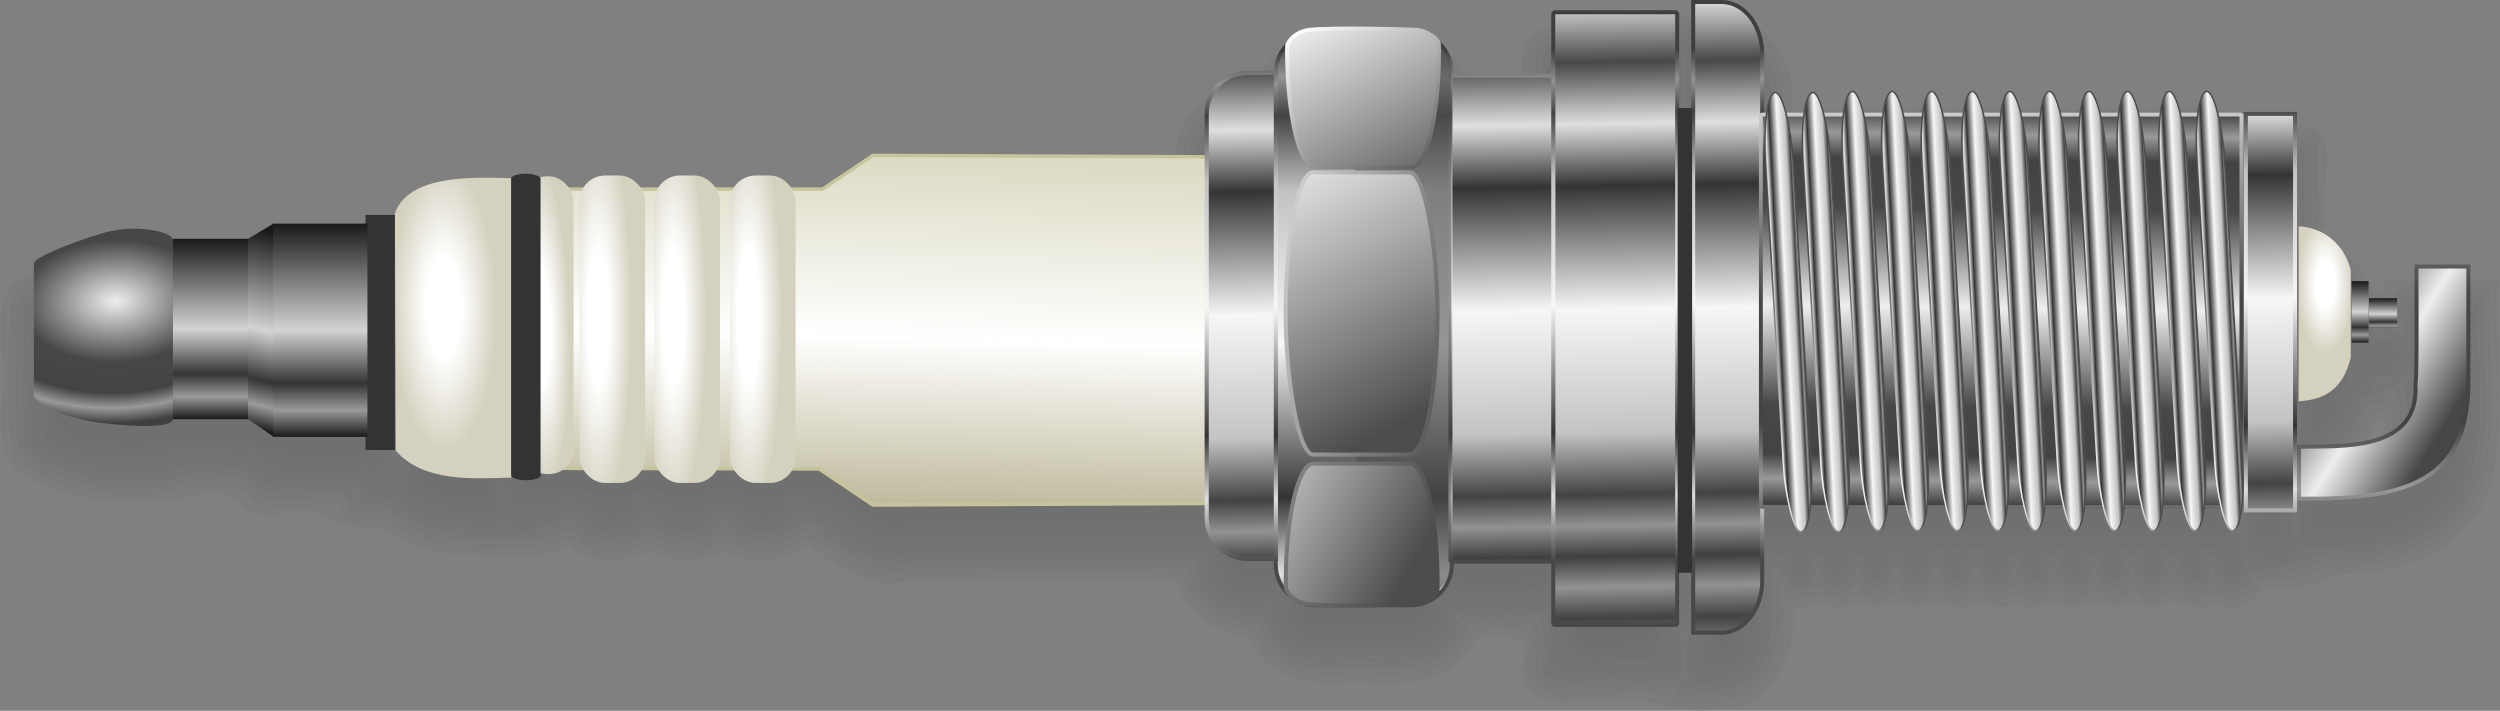 <?xml version="1.0" encoding="UTF-8" standalone="no"?>
<!-- Created with Inkscape (http://www.inkscape.org/) -->
<svg
   xmlns:dc="http://purl.org/dc/elements/1.1/"
   xmlns:cc="http://web.resource.org/cc/"
   xmlns:rdf="http://www.w3.org/1999/02/22-rdf-syntax-ns#"
   xmlns:svg="http://www.w3.org/2000/svg"
   xmlns="http://www.w3.org/2000/svg"
   xmlns:xlink="http://www.w3.org/1999/xlink"
   xmlns:sodipodi="http://sodipodi.sourceforge.net/DTD/sodipodi-0.dtd"
   xmlns:inkscape="http://www.inkscape.org/namespaces/inkscape"
   width="429.074"
   height="121.993"
   id="svg2"
   sodipodi:version="0.32"
   inkscape:version="0.45"
   sodipodi:docbase="D:\Bilder\inkscape"
   sodipodi:docname="sparkplug.svg"
   inkscape:output_extension="org.inkscape.output.svg.inkscape"
   version="1.0"
   sodipodi:modified="true">
  <rect width="100%" height="100%" fill="#808080" stroke="none"/>
  <sodipodi:namedview
     id="base"
     pagecolor="#ffffff"
     bordercolor="#666666"
     borderopacity="1.0"
     inkscape:pageopacity="0.0"
     inkscape:pageshadow="2"
     inkscape:zoom="1.4155401"
     inkscape:cx="293.30047"
     inkscape:cy="-39.106729"
     inkscape:document-units="px"
     inkscape:current-layer="layer1"
     inkscape:window-width="1280"
     inkscape:window-height="977"
     inkscape:window-x="0"
     inkscape:window-y="20"
     showguides="true"
     inkscape:guide-bbox="true"
     guidetolerance="16.5"
     inkscape:guide-points="false" />
  <defs
     id="defs4">
    <linearGradient
       id="linearGradient8460">
      <stop
         offset="0"
         style="stop-color:#4d4d4d;stop-opacity:1;"
         id="stop8462" />
      <stop
         offset="1"
         style="stop-color:#efefef;stop-opacity:1;"
         id="stop8464" />
    </linearGradient>
    <linearGradient
       id="linearGradient7209">
      <stop
         offset="0"
         style="stop-color:#eeeeee;stop-opacity:1;"
         id="stop7211" />
      <stop
         offset="0.5"
         style="stop-color:#474747;stop-opacity:1;"
         id="stop7213" />
      <stop
         offset="0.75"
         style="stop-color:#434343;stop-opacity:1;"
         id="stop7215" />
      <stop
         offset="0.875"
         style="stop-color:#999999;stop-opacity:1;"
         id="stop7217" />
      <stop
         offset="1"
         style="stop-color:#3f3f3f;stop-opacity:1;"
         id="stop7219" />
    </linearGradient>
    <linearGradient
       id="linearGradient4248">
      <stop
         offset="0"
         style="stop-color:#ffffff;stop-opacity:1"
         id="stop4250" />
      <stop
         offset="1"
         style="stop-color:#4d4d4d;stop-opacity:1"
         id="stop4252" />
    </linearGradient>
    <linearGradient
       id="linearGradient3257">
      <stop
         offset="0"
         style="stop-color:#eeeeee;stop-opacity:1;"
         id="stop3259" />
      <stop
         offset="0.5"
         style="stop-color:#474747;stop-opacity:1;"
         id="stop3261" />
      <stop
         offset="0.75"
         style="stop-color:#434343;stop-opacity:1;"
         id="stop3263" />
      <stop
         offset="0.875"
         style="stop-color:#999999;stop-opacity:1;"
         id="stop3265" />
      <stop
         offset="1"
         style="stop-color:#3f3f3f;stop-opacity:1;"
         id="stop3267" />
    </linearGradient>
    <linearGradient
       id="linearGradient5355">
      <stop
         offset="0"
         style="stop-color:#3f3f3f;stop-opacity:1;"
         id="stop5357" />
      <stop
         offset="0.062"
         style="stop-color:#929292;stop-opacity:1;"
         id="stop5373" />
      <stop
         offset="0.125"
         style="stop-color:#434343;stop-opacity:1;"
         id="stop5371" />
      <stop
         offset="0.25"
         style="stop-color:#c3c3c3;stop-opacity:1;"
         id="stop5369" />
      <stop
         offset="0.5"
         style="stop-color:#f6f6f6;stop-opacity:1;"
         id="stop5359" />
      <stop
         offset="0.75"
         style="stop-color:#343434;stop-opacity:1;"
         id="stop5361" />
      <stop
         offset="0.875"
         style="stop-color:#dfdfdf;stop-opacity:1;"
         id="stop5363" />
      <stop
         offset="1"
         style="stop-color:#484848;stop-opacity:1;"
         id="stop5365" />
    </linearGradient>
    <linearGradient
       id="linearGradient5315">
      <stop
         offset="0"
         style="stop-color:#191919;stop-opacity:1;"
         id="stop5317" />
      <stop
         offset="0.5"
         style="stop-color:#d3d3d3;stop-opacity:1;"
         id="stop5325" />
      <stop
         offset="0.75"
         style="stop-color:#343434;stop-opacity:1;"
         id="stop5327" />
      <stop
         offset="0.875"
         style="stop-color:#9a9a9a;stop-opacity:1;"
         id="stop5329" />
      <stop
         offset="1"
         style="stop-color:#1a1a1a;stop-opacity:1;"
         id="stop5319" />
    </linearGradient>
    <linearGradient
       id="linearGradient5297">
      <stop
         offset="0"
         style="stop-color:#ffffff;stop-opacity:1;"
         id="stop5299" />
      <stop
         offset="0.34"
         style="stop-color:#ffffff;stop-opacity:1;"
         id="stop5301" />
      <stop
         offset="1"
         style="stop-color:#d4d1bf;stop-opacity:1;"
         id="stop5303" />
    </linearGradient>
    <linearGradient
       id="linearGradient5265">
      <stop
         offset="0"
         style="stop-color:#dcdbc5;stop-opacity:1;"
         id="stop5267" />
      <stop
         offset="0.5"
         style="stop-color:#ffffff;stop-opacity:1;"
         id="stop5273" />
      <stop
         offset="1"
         style="stop-color:#bbb697;stop-opacity:1;"
         id="stop5269" />
    </linearGradient>
    <linearGradient
       id="linearGradient2329"
       spreadMethod="reflect"
       gradientUnits="userSpaceOnUse"
       inkscape:collect="always"
       x1="256.258"
       y1="260.631"
       xlink:href="#linearGradient5355"
       gradientTransform="translate(0,20)"
       x2="254.838"
       y2="175.838" />
    <linearGradient
       id="linearGradient2332"
       gradientUnits="userSpaceOnUse"
       inkscape:collect="always"
       x1="264.165"
       x2="265.007"
       xlink:href="#linearGradient5355"
       gradientTransform="translate(0,20)"
       y1="173.004"
       y2="260.631" />
    <radialGradient
       r="5.63"
       id="radialGradient2335"
       fx="151.32"
       fy="220.228"
       gradientUnits="userSpaceOnUse"
       inkscape:collect="always"
       cy="220.228"
       cx="151.32"
       xlink:href="#linearGradient5297"
       gradientTransform="matrix(1.021,-1.5555457e-3,9.073031e-3,5.954,20.416,-1072.617)" />
    <radialGradient
       r="5.63"
       id="radialGradient2338"
       fx="151.32"
       fy="220.228"
       gradientUnits="userSpaceOnUse"
       inkscape:collect="always"
       cy="220.228"
       cx="151.32"
       xlink:href="#linearGradient5297"
       gradientTransform="matrix(1.021,-1.5555457e-3,9.073031e-3,5.954,7.451,-1072.617)" />
    <linearGradient
       id="linearGradient2341"
       gradientUnits="userSpaceOnUse"
       inkscape:collect="always"
       x1="255.62"
       x2="292.898"
       xlink:href="#linearGradient4248"
       gradientTransform="translate(0,20)"
       y1="236.35"
       y2="257.072" />
    <linearGradient
       id="linearGradient2343"
       gradientUnits="userSpaceOnUse"
       inkscape:collect="always"
       x1="208.903"
       x2="284.317"
       xlink:href="#linearGradient4248"
       gradientTransform="translate(0,20)"
       y1="234.29"
       y2="274.191" />
    <linearGradient
       id="linearGradient2346"
       gradientUnits="userSpaceOnUse"
       inkscape:collect="always"
       x1="272.137"
       x2="292.44"
       xlink:href="#linearGradient4248"
       gradientTransform="translate(0,20)"
       y1="163.954"
       y2="200.823" />
    <linearGradient
       id="linearGradient2348"
       gradientUnits="userSpaceOnUse"
       inkscape:collect="always"
       x1="264.547"
       x2="284.093"
       xlink:href="#linearGradient4248"
       gradientTransform="translate(0,20)"
       y1="173.415"
       y2="202.561" />
    <linearGradient
       id="linearGradient2351"
       gradientUnits="userSpaceOnUse"
       inkscape:collect="always"
       x1="298.909"
       x2="275.651"
       xlink:href="#linearGradient8460"
       gradientTransform="translate(0,20)"
       y1="231.382"
       y2="186.844" />
    <linearGradient
       id="linearGradient2353"
       gradientUnits="userSpaceOnUse"
       inkscape:collect="always"
       x1="306.896"
       x2="260.127"
       xlink:href="#linearGradient8460"
       gradientTransform="translate(0,20)"
       y1="212.494"
       y2="197.321" />
    <linearGradient
       id="linearGradient2357"
       spreadMethod="reflect"
       gradientUnits="userSpaceOnUse"
       inkscape:collect="always"
       x1="460.842"
       y1="223.513"
       xlink:href="#linearGradient7209"
       gradientTransform="translate(0,20)"
       x2="483.322"
       y2="237.251" />
    <linearGradient
       id="linearGradient2359"
       gradientUnits="userSpaceOnUse"
       inkscape:collect="always"
       x1="264.165"
       x2="265.007"
       xlink:href="#linearGradient7209"
       gradientTransform="translate(0,20)"
       y1="173.004"
       y2="260.631" />
    <linearGradient
       id="linearGradient2363"
       gradientUnits="userSpaceOnUse"
       inkscape:collect="always"
       x1="457.412"
       x2="457.412"
       xlink:href="#linearGradient5315"
       gradientTransform="translate(0,20)"
       y1="215.201"
       y2="220.618" />
    <linearGradient
       id="linearGradient2366"
       gradientUnits="userSpaceOnUse"
       inkscape:collect="always"
       x1="453.475"
       x2="453.475"
       xlink:href="#linearGradient5315"
       gradientTransform="translate(0,20)"
       y1="212.274"
       y2="222.824" />
    <radialGradient
       r="4.471"
       id="radialGradient2369"
       fx="445.584"
       fy="217.414"
       gradientUnits="userSpaceOnUse"
       inkscape:collect="always"
       cy="217.414"
       cx="445.584"
       xlink:href="#linearGradient5297"
       gradientTransform="matrix(7.3406269e-7,2.675,-1.088,3.0446728e-7,684.054,-959.134)" />
    <linearGradient
       id="linearGradient2373"
       spreadMethod="pad"
       gradientUnits="userSpaceOnUse"
       inkscape:collect="always"
       x1="357.378"
       y1="191.348"
       xlink:href="#linearGradient5355"
       gradientTransform="matrix(0.858,0,0,1,110.514,53.951)"
       x2="351.139"
       y2="191.282" />
    <linearGradient
       id="linearGradient2375"
       gradientUnits="userSpaceOnUse"
       inkscape:collect="always"
       x1="335.159"
       x2="338.453"
       xlink:href="#linearGradient4248"
       gradientTransform="matrix(0.882,0,0,1,114.308,29.051)"
       y1="242.082"
       y2="241.826" />
    <linearGradient
       id="linearGradient2378"
       spreadMethod="pad"
       gradientUnits="userSpaceOnUse"
       inkscape:collect="always"
       x1="357.378"
       y1="191.348"
       xlink:href="#linearGradient5355"
       gradientTransform="matrix(0.858,0,0,1,104.086,53.43)"
       x2="351.139"
       y2="191.282" />
    <linearGradient
       id="linearGradient2381"
       gradientUnits="userSpaceOnUse"
       inkscape:collect="always"
       x1="335.159"
       x2="338.453"
       xlink:href="#linearGradient4248"
       gradientTransform="matrix(0.882,0,0,1,107.88,28.531)"
       y1="242.082"
       y2="241.826" />
    <linearGradient
       id="linearGradient2384"
       spreadMethod="pad"
       gradientUnits="userSpaceOnUse"
       inkscape:collect="always"
       x1="357.378"
       y1="191.348"
       xlink:href="#linearGradient5355"
       gradientTransform="matrix(0.858,0,0,1,96.944,52.852)"
       x2="351.139"
       y2="191.282" />
    <linearGradient
       id="linearGradient2387"
       gradientUnits="userSpaceOnUse"
       inkscape:collect="always"
       x1="335.159"
       x2="338.453"
       xlink:href="#linearGradient4248"
       gradientTransform="matrix(0.882,0,0,1,100.738,27.953)"
       y1="242.082"
       y2="241.826" />
    <linearGradient
       id="linearGradient2390"
       spreadMethod="pad"
       gradientUnits="userSpaceOnUse"
       inkscape:collect="always"
       x1="357.378"
       y1="191.348"
       xlink:href="#linearGradient5355"
       gradientTransform="matrix(0.858,0,0,1,90.337,52.318)"
       x2="351.139"
       y2="191.282" />
    <linearGradient
       id="linearGradient2392"
       gradientUnits="userSpaceOnUse"
       inkscape:collect="always"
       x1="335.159"
       x2="338.453"
       xlink:href="#linearGradient4248"
       gradientTransform="matrix(0.882,0,0,1,94.131,27.418)"
       y1="242.082"
       y2="241.826" />
    <linearGradient
       id="linearGradient2395"
       spreadMethod="pad"
       gradientUnits="userSpaceOnUse"
       inkscape:collect="always"
       x1="357.378"
       y1="191.348"
       xlink:href="#linearGradient5355"
       gradientTransform="matrix(0.858,0,0,1,83.552,51.769)"
       x2="351.139"
       y2="191.282" />
    <linearGradient
       id="linearGradient2397"
       gradientUnits="userSpaceOnUse"
       inkscape:collect="always"
       x1="335.159"
       x2="338.453"
       xlink:href="#linearGradient4248"
       gradientTransform="matrix(0.882,0,0,1,87.346,26.869)"
       y1="242.082"
       y2="241.826" />
    <linearGradient
       id="linearGradient2401"
       spreadMethod="pad"
       gradientUnits="userSpaceOnUse"
       inkscape:collect="always"
       x1="357.378"
       y1="191.348"
       xlink:href="#linearGradient5355"
       gradientTransform="matrix(0.858,0,0,1,76.767,51.22)"
       x2="351.139"
       y2="191.282" />
    <linearGradient
       id="linearGradient2404"
       gradientUnits="userSpaceOnUse"
       inkscape:collect="always"
       x1="335.159"
       x2="338.453"
       xlink:href="#linearGradient4248"
       gradientTransform="matrix(0.882,0,0,1,80.561,26.32)"
       y1="242.082"
       y2="241.826" />
    <linearGradient
       id="linearGradient2407"
       spreadMethod="pad"
       gradientUnits="userSpaceOnUse"
       inkscape:collect="always"
       x1="357.378"
       y1="191.348"
       xlink:href="#linearGradient5355"
       gradientTransform="matrix(0.858,0,0,1,70.34,50.7)"
       x2="351.139"
       y2="191.282" />
    <linearGradient
       id="linearGradient2409"
       gradientUnits="userSpaceOnUse"
       inkscape:collect="always"
       x1="335.159"
       x2="338.453"
       xlink:href="#linearGradient4248"
       gradientTransform="matrix(0.882,0,0,1,74.133,25.8)"
       y1="242.082"
       y2="241.826" />
    <linearGradient
       id="linearGradient2412"
       spreadMethod="pad"
       gradientUnits="userSpaceOnUse"
       inkscape:collect="always"
       x1="357.378"
       y1="191.348"
       xlink:href="#linearGradient5355"
       gradientTransform="matrix(0.858,0,0,1,63.376,50.136)"
       x2="351.139"
       y2="191.282" />
    <linearGradient
       id="linearGradient2414"
       gradientUnits="userSpaceOnUse"
       inkscape:collect="always"
       x1="335.159"
       x2="338.453"
       xlink:href="#linearGradient4248"
       gradientTransform="matrix(0.882,0,0,1,67.17,25.237)"
       y1="242.082"
       y2="241.826" />
    <linearGradient
       id="linearGradient2417"
       spreadMethod="pad"
       gradientUnits="userSpaceOnUse"
       inkscape:collect="always"
       x1="357.378"
       y1="191.348"
       xlink:href="#linearGradient5355"
       gradientTransform="matrix(0.858,0,0,1,56.591,49.587)"
       x2="351.139"
       y2="191.282" />
    <linearGradient
       id="linearGradient2419"
       gradientUnits="userSpaceOnUse"
       inkscape:collect="always"
       x1="335.159"
       x2="338.453"
       xlink:href="#linearGradient4248"
       gradientTransform="matrix(0.882,0,0,1,60.385,24.688)"
       y1="242.082"
       y2="241.826" />
    <linearGradient
       id="linearGradient2423"
       spreadMethod="pad"
       gradientUnits="userSpaceOnUse"
       inkscape:collect="always"
       x1="357.378"
       y1="191.348"
       xlink:href="#linearGradient5355"
       gradientTransform="matrix(0.858,0,0,1,49.806,49.038)"
       x2="351.139"
       y2="191.282" />
    <linearGradient
       id="linearGradient2425"
       gradientUnits="userSpaceOnUse"
       inkscape:collect="always"
       x1="335.159"
       x2="338.453"
       xlink:href="#linearGradient4248"
       gradientTransform="matrix(0.882,0,0,1,53.6,24.138)"
       y1="242.082"
       y2="241.826" />
    <linearGradient
       id="linearGradient2429"
       spreadMethod="pad"
       gradientUnits="userSpaceOnUse"
       inkscape:collect="always"
       x1="357.378"
       y1="191.348"
       xlink:href="#linearGradient5355"
       gradientTransform="matrix(0.858,0,0,1,43.01,48.673)"
       x2="351.139"
       y2="191.282" />
    <linearGradient
       id="linearGradient2431"
       gradientUnits="userSpaceOnUse"
       inkscape:collect="always"
       x1="335.159"
       x2="338.453"
       xlink:href="#linearGradient4248"
       gradientTransform="matrix(0.882,0,0,1,46.804,23.773)"
       y1="242.082"
       y2="241.826" />
    <linearGradient
       id="linearGradient2435"
       spreadMethod="pad"
       gradientUnits="userSpaceOnUse"
       inkscape:collect="always"
       x1="357.378"
       y1="191.348"
       xlink:href="#linearGradient5355"
       gradientTransform="matrix(0.858,0,0,1,36.582,48.152)"
       x2="351.139"
       y2="191.282" />
    <linearGradient
       id="linearGradient2437"
       gradientUnits="userSpaceOnUse"
       inkscape:collect="always"
       x1="335.159"
       x2="338.453"
       xlink:href="#linearGradient4248"
       gradientTransform="matrix(0.882,0,0,1,40.376,23.253)"
       y1="242.082"
       y2="241.826" />
    <linearGradient
       id="linearGradient2441"
       spreadMethod="reflect"
       gradientUnits="userSpaceOnUse"
       inkscape:collect="always"
       x1="256.258"
       y1="260.631"
       xlink:href="#linearGradient5355"
       gradientTransform="translate(0,20)"
       x2="254.838"
       y2="175.838" />
    <linearGradient
       id="linearGradient2443"
       gradientUnits="userSpaceOnUse"
       inkscape:collect="always"
       x1="264.165"
       x2="265.007"
       xlink:href="#linearGradient5355"
       gradientTransform="translate(0,20)"
       y1="173.004"
       y2="260.631" />
    <linearGradient
       id="linearGradient2447"
       spreadMethod="reflect"
       gradientUnits="userSpaceOnUse"
       inkscape:collect="always"
       x1="256.258"
       y1="260.631"
       xlink:href="#linearGradient5355"
       gradientTransform="translate(0,20)"
       x2="254.838"
       y2="175.838" />
    <linearGradient
       id="linearGradient2449"
       gradientUnits="userSpaceOnUse"
       inkscape:collect="always"
       x1="264.165"
       x2="265.007"
       xlink:href="#linearGradient5355"
       gradientTransform="translate(0,20)"
       y1="173.004"
       y2="260.631" />
    <linearGradient
       id="linearGradient2453"
       spreadMethod="reflect"
       gradientUnits="userSpaceOnUse"
       inkscape:collect="always"
       x1="296.144"
       y1="170.729"
       xlink:href="#linearGradient5355"
       gradientTransform="translate(0,20)"
       x2="296.144"
       y2="275.55" />
    <linearGradient
       id="linearGradient2455"
       gradientUnits="userSpaceOnUse"
       inkscape:collect="always"
       x1="264.165"
       x2="265.007"
       xlink:href="#linearGradient5355"
       gradientTransform="translate(0,20)"
       y1="173.004"
       y2="260.631" />
    <radialGradient
       r="11.93"
       id="radialGradient2458"
       fx="64.382"
       fy="216.997"
       gradientUnits="userSpaceOnUse"
       inkscape:collect="always"
       cy="216.997"
       cx="64.382"
       xlink:href="#linearGradient3257"
       gradientTransform="matrix(2.76,-8.6572667e-2,5.5106972e-2,1.757,-121.416,-140.011)" />
    <linearGradient
       id="linearGradient2461"
       gradientUnits="userSpaceOnUse"
       inkscape:collect="always"
       x1="84.518"
       x2="84.518"
       xlink:href="#linearGradient5315"
       gradientTransform="translate(0,20)"
       y1="205.003"
       y2="235.966" />
    <linearGradient
       id="linearGradient2465"
       gradientUnits="userSpaceOnUse"
       inkscape:collect="always"
       x1="99.098"
       x2="91.892"
       xlink:href="#linearGradient5315"
       gradientTransform="translate(0,20)"
       y1="204.63"
       y2="237.68" />
    <linearGradient
       id="linearGradient2468"
       gradientUnits="userSpaceOnUse"
       inkscape:collect="always"
       x1="95.241"
       x2="95.241"
       xlink:href="#linearGradient5315"
       gradientTransform="translate(0,20)"
       y1="202.397"
       y2="239" />
    <radialGradient
       r="5.63"
       id="radialGradient2473"
       fx="125.333"
       fy="219.941"
       gradientUnits="userSpaceOnUse"
       inkscape:collect="always"
       cy="219.941"
       cx="125.333"
       xlink:href="#linearGradient5297"
       gradientTransform="matrix(1.597,-1.3126639e-2,3.6365625e-2,4.423,-83.573,-734.448)" />
    <radialGradient
       r="5.63"
       id="radialGradient2476"
       fx="141.65"
       fy="220.527"
       gradientUnits="userSpaceOnUse"
       inkscape:collect="always"
       cy="220.527"
       cx="141.65"
       xlink:href="#linearGradient5297"
       gradientTransform="matrix(0.866,-1.927249e-2,0.111,4.989,-5.817,-857.575)" />
    <radialGradient
       r="5.63"
       id="radialGradient2479"
       fx="151.32"
       fy="220.228"
       gradientUnits="userSpaceOnUse"
       inkscape:collect="always"
       cy="220.228"
       cx="151.32"
       xlink:href="#linearGradient5297"
       gradientTransform="matrix(1.021,-1.5555457e-3,9.073031e-3,5.954,-5.408,-1072.617)" />
    <linearGradient
       id="linearGradient2483"
       gradientUnits="userSpaceOnUse"
       inkscape:collect="always"
       x1="147.074"
       x2="145.406"
       xlink:href="#linearGradient5265"
       gradientTransform="matrix(1,0,0,-1,0,1072.362)"
       y1="862.31"
       y2="801.675" />
    <linearGradient
       id="linearGradient2486"
       spreadMethod="reflect"
       gradientUnits="userSpaceOnUse"
       inkscape:collect="always"
       x1="422.112"
       y1="217.535"
       xlink:href="#linearGradient7209"
       gradientTransform="matrix(1.001,0,0,0.931,-1.072,34.736)"
       x2="422.617"
       y2="181.025" />
    <linearGradient
       id="linearGradient2488"
       gradientUnits="userSpaceOnUse"
       inkscape:collect="always"
       x1="264.165"
       x2="265.007"
       xlink:href="#linearGradient7209"
       gradientTransform="matrix(1.001,0,0,0.931,-1.072,34.736)"
       y1="173.004"
       y2="260.631" />
    <linearGradient
       id="linearGradient2491"
       spreadMethod="reflect"
       gradientUnits="userSpaceOnUse"
       inkscape:collect="always"
       x1="256.258"
       y1="260.631"
       xlink:href="#linearGradient5355"
       gradientTransform="translate(0,20)"
       x2="254.838"
       y2="175.838" />
    <linearGradient
       id="linearGradient2493"
       gradientUnits="userSpaceOnUse"
       inkscape:collect="always"
       x1="264.165"
       x2="265.007"
       xlink:href="#linearGradient5355"
       gradientTransform="translate(0,20)"
       y1="173.004"
       y2="260.631" />
    <linearGradient
       id="linearGradient2496"
       spreadMethod="reflect"
       gradientUnits="userSpaceOnUse"
       inkscape:collect="always"
       x1="256.258"
       y1="260.631"
       xlink:href="#linearGradient5355"
       gradientTransform="translate(0,20)"
       x2="254.838"
       y2="175.838" />
    <linearGradient
       id="linearGradient2498"
       gradientUnits="userSpaceOnUse"
       inkscape:collect="always"
       x1="264.165"
       x2="265.007"
       xlink:href="#linearGradient5355"
       gradientTransform="translate(0,20)"
       y1="173.004"
       y2="260.631" />
    <linearGradient
       id="linearGradient2501"
       spreadMethod="reflect"
       gradientUnits="userSpaceOnUse"
       inkscape:collect="always"
       x1="256.258"
       y1="260.631"
       xlink:href="#linearGradient5355"
       gradientTransform="translate(0,20)"
       x2="254.838"
       y2="175.838" />
    <linearGradient
       id="linearGradient2503"
       gradientUnits="userSpaceOnUse"
       inkscape:collect="always"
       x1="264.165"
       x2="265.007"
       xlink:href="#linearGradient5355"
       gradientTransform="translate(0,20)"
       y1="173.004"
       y2="260.631" />
  </defs>
  <g
     inkscape:label="Ebene 1"
     id="layer1"
     inkscape:groupmode="layer"
     transform="translate(-46.333,-167.646)">
    <g
       id="g6397"
       transform="translate(28.108,191.867)">
      <path
         style="opacity:0.1;color:#000000;fill:#666666;fill-opacity:1;fill-rule:evenodd;stroke:#666666;stroke-width:0.858;stroke-linecap:butt;stroke-linejoin:miter;marker:none;marker-start:none;marker-mid:none;marker-end:none;stroke-miterlimit:4;stroke-dashoffset:0;stroke-opacity:1;visibility:visible;display:inline;overflow:visible;enable-background:accumulate"
         d="M 313.693,87.095 C 317.528,84.074 314.589,77.421 315.537,73.157 C 313.08,64.659 319.347,64.884 326.037,65.532 C 350.016,65.532 373.995,65.532 397.974,65.532 C 397.535,46.43 397.913,27.301 397.787,8.189 C 370.37,8.189 342.954,8.189 315.537,8.189 C 314.541,2.1 317.398,-5.094 314.412,-10.624 C 312.416,-12.433 314.387,-5.868 313.693,-5.093 C 313.693,25.637 313.693,56.366 313.693,87.095 z M 289.662,-3.343 C 288.971,0.543 291.08,13.669 288.552,11.494 C 284.935,7.027 283.197,-0.951 275.881,1.501 C 270.872,0.301 259.975,4.99 262.256,-3.499 C 262.168,-8.396 254.98,-5.853 251.818,-6.561 C 248.507,-6.215 241.478,-8.198 242.037,-2.968 C 243.865,4.177 234.968,-0.501 231.037,1.407 C 228.643,5.188 231.113,11.088 230.224,15.47 C 209.954,15.359 189.683,15.285 169.412,15.189 C 164.722,18.477 160.242,22.447 154.099,20.97 C 148.674,17.223 146.151,22.045 139.131,20.97 C 135.856,15.809 130.137,24.479 124.978,20.121 C 122.529,16.929 115.002,25.206 111.881,18.845 C 105.334,20.213 96.856,17.081 90.881,21.282 C 91.183,33.764 90.452,46.782 91.381,58.939 C 94.302,60.56 97.731,60.602 101.037,60.626 C 101.83,56.752 99.976,41.658 104.019,51.564 C 105.935,57.418 110.057,61.506 116.006,58.907 C 122.968,60.808 123.718,60.216 130.881,58.939 C 136.331,62.908 138.039,58.386 144.849,58.97 C 149.304,63.964 151.835,57.326 158.131,59.001 C 164.148,59.125 167.737,67.231 174.412,65.166 C 193.016,65.078 211.62,65.01 230.224,64.907 C 230.658,68.18 228.086,75.938 234.224,74.439 C 239.897,73.575 243.689,74.412 242.099,80.907 C 243.746,84.395 249.379,81.429 252.381,82.422 C 255.568,81.8 263.305,84.682 262.256,78.907 C 260.953,71.271 272.406,76.391 277.256,74.907 C 284.39,76.629 285.608,67.29 289.662,63.251 C 289.662,70.762 289.662,78.272 289.662,85.782 C 295.815,85.842 303.843,87.776 300.943,78.782 C 300.943,49.397 300.943,20.012 300.943,-9.374 C 295.231,-8.351 287.097,-12.901 289.662,-3.343 z M 63.224,28.782 C 57.441,30.508 50.753,28.991 44.631,29.501 C 42.436,25.706 36.467,28.732 33.162,29.626 C 27.443,29.864 28.906,35.11 28.912,39.282 C 29.857,43.039 26.316,50.04 32.162,50.376 C 35.904,51.331 39.695,51.628 43.568,51.626 C 47.398,48.863 55.304,51.287 60.662,50.47 C 65.772,53.245 71.438,54.213 77.631,53.501 C 84.459,54.59 79.214,43.606 80.849,39.501 C 79.713,34.762 84.337,24.264 75.818,26.907 C 71.549,27.342 66.724,25.599 63.224,28.782 z M 122.068,61.407 C 122.112,61.407 122.272,61.407 122.068,61.407 z "
         id="path6399" />
      <path
         style="opacity:0.1;color:#000000;fill:#666666;fill-opacity:1;fill-rule:evenodd;stroke:#666666;stroke-width:0.858;stroke-linecap:butt;stroke-linejoin:miter;marker:none;marker-start:none;marker-mid:none;marker-end:none;stroke-miterlimit:4;stroke-dashoffset:0;stroke-opacity:1;visibility:visible;display:inline;overflow:visible;enable-background:accumulate"
         d="M 312.568,88.251 C 317.919,88.437 316.622,80.381 316.662,77.157 C 315.928,70.299 315.914,64.159 324.537,66.657 C 349.311,66.494 374.741,66.986 399.099,66.407 C 398.55,46.694 399.277,26.472 398.724,7.064 C 371.37,7.064 344.016,7.064 316.662,7.064 C 315.518,1.074 319.016,-6.769 314.787,-11.78 C 310.661,-13.92 313.307,-5.594 312.568,-3.249 C 312.568,27.251 312.568,57.751 312.568,88.251 z M 288.537,-3.343 C 288.126,1.583 290.244,14.85 285.205,4.512 C 282.69,-2.613 274.212,1.416 268.443,0.376 C 263.737,1.532 262.897,-0.721 263.256,-4.843 C 261.41,-9.857 254.81,-6.765 250.818,-7.686 C 247.281,-7.629 241.346,-8.953 240.912,-4.061 C 242.78,3.457 233.554,-2.409 229.974,0.876 C 227.65,4.778 229.854,10.01 229.099,14.345 C 209.089,14.224 189.079,14.162 169.068,14.064 C 164.44,17.18 160.149,21.392 154.099,19.845 C 151.047,20.917 151.004,15.401 147.474,17.657 C 146.286,20.988 139.26,21.01 137.818,18.032 C 136.57,16.364 133.15,17.621 133.099,19.845 C 129.812,19.78 125.961,20.796 124.412,17.532 C 120.654,15.888 120.883,21.582 117.099,19.845 C 114.486,20.819 113.549,18.887 112.131,17.657 C 108.449,18.082 105.974,17.887 101.599,17.876 C 97.7,18.163 92.464,17.633 89.756,20.97 C 90.032,33.742 89.376,46.991 90.224,59.47 C 93.659,61.862 98.121,61.717 102.131,61.751 C 102.015,54.076 102.266,47.942 106.401,58.194 C 107.682,61.527 112.501,61.413 115.006,60.032 C 118.249,59.308 120.542,60.162 121.974,62.532 C 125.738,64.486 124.924,58.646 128.349,60.064 C 131.537,59.214 133.339,60.518 134.881,62.532 C 138.752,64.242 138.255,58.307 142.193,60.095 C 145.22,58.855 146.282,61.254 147.849,62.532 C 151.653,64.221 151.218,58.358 155.131,60.126 C 162.95,58.336 167.013,68.885 175.068,66.287 C 193.079,66.198 211.089,66.145 229.099,66.032 C 228.886,69.314 227.838,76.276 233.224,75.564 C 238.304,75.007 242.434,75.013 241.037,81.126 C 242.785,85.904 249.667,82.504 253.381,83.539 C 256.538,83.355 263.566,85.156 263.381,79.907 C 262.166,72.443 273.492,77.518 278.256,76.032 C 284.384,80.018 287.928,62.474 288.537,69.907 C 289.275,75.169 287.111,83.333 289.537,86.907 C 295.018,86.211 304.913,89.929 302.068,80.907 C 302.068,50.439 302.068,19.97 302.068,-10.499 C 297.106,-9.284 286.148,-14.065 288.537,-5.499 C 288.537,-4.78 288.537,-4.061 288.537,-3.343 z M 407.412,67.251 C 409.019,62.629 407.639,55.02 408.099,49.251 C 408.099,35.147 408.099,21.043 408.099,6.939 C 406.493,11.561 407.872,19.17 407.412,24.939 C 407.412,39.043 407.412,53.147 407.412,67.251 z M 62.662,27.845 C 57.187,29.185 51.035,27.953 45.318,28.376 C 43.08,24.837 37.164,27.258 33.818,28.22 C 30.678,29.424 25.857,29.872 27.787,34.626 C 28.128,39.637 27.15,45.445 28.193,50.032 C 33.21,52.456 38.959,52.756 44.443,52.72 C 48.052,50.042 55.581,52.386 60.662,51.595 C 65.306,54.421 70.537,55.358 76.287,54.626 C 84.976,57.42 81.244,47.791 81.974,42.626 C 81.214,37.386 83.503,29.098 80.818,25.782 C 74.874,26.537 67.663,23.921 62.662,27.845 z M 416.474,46.907 C 419.297,41.875 417.086,35.262 417.443,29.782 C 415.097,23.892 417.446,41.3 416.474,37.22 C 416.474,40.449 416.474,43.678 416.474,46.907 z M 436.724,39.001 C 436.31,46.513 438.665,57.08 430.412,61.345 C 426.221,63.734 421.249,63.957 416.537,64.032 C 417.342,66.626 422.831,64.421 425.568,64.439 C 432.555,64.088 438.128,58.176 437.787,51.157 C 437.94,45.161 437.802,39.157 437.849,33.157 C 435.35,32.299 437.383,37.874 436.724,39.001 z "
         id="path6404" />
      <path
         style="opacity:0.1;color:#000000;fill:#666666;fill-opacity:1;fill-rule:evenodd;stroke:#666666;stroke-width:0.858;stroke-linecap:butt;stroke-linejoin:miter;marker:none;marker-start:none;marker-mid:none;marker-end:none;stroke-miterlimit:4;stroke-dashoffset:0;stroke-opacity:1;visibility:visible;display:inline;overflow:visible;enable-background:accumulate"
         d="M 311.474,89.345 C 317.791,90.687 318.55,82.387 317.756,78.157 C 317.266,71.772 316.608,65.218 325.037,67.751 C 350.079,67.751 375.12,67.751 400.162,67.751 C 399.834,47.169 400.083,26.562 400.006,5.97 C 372.589,5.97 345.172,5.97 317.756,5.97 C 316.608,0.021 320.342,-8.284 315.162,-12.874 C 312.419,-14.404 310.232,-12.725 311.474,-9.343 C 311.474,23.553 311.474,56.449 311.474,89.345 z M 287.443,-3.343 C 288.086,6.363 287.494,5.845 282.068,-0.718 C 276.545,-1.392 268.327,0.628 264.474,-1.718 C 265.385,-5.579 262.276,-9.933 258.006,-8.652 C 252.736,-8.201 246.556,-9.986 241.693,-7.874 C 239.949,-6.092 239.373,-3.691 239.818,-1.186 C 236.012,-1.089 228.293,-2.861 228.006,3.032 C 228.805,9.817 228.637,15.658 220.225,13.198 C 203.058,13.122 185.891,13.046 168.724,12.97 C 163.889,16.708 158.961,20.124 152.568,18.751 C 151.801,15.351 146.208,15.351 145.443,18.751 C 142.142,19.302 139.671,18.721 137.787,16.532 C 134.765,15.016 133.224,17.744 131.474,18.751 C 128.256,19.678 126.744,18.068 124.756,16.47 C 120.45,14.569 120.062,20.374 115.974,18.751 C 113.865,18.733 112.815,14.978 109.912,17.001 C 107.712,14.692 104.831,18.232 101.693,16.782 C 97.322,17.092 91.268,16.468 88.662,20.72 C 89.008,33.782 88.148,47.403 89.224,60.126 C 93.147,63.117 98.435,62.845 103.162,62.814 C 102.471,53.321 104.774,56.381 107.881,63.157 C 107.333,59.113 112.287,63.974 114.068,61.126 C 117.303,60.594 119.648,61.078 121.287,63.47 C 123.412,64.21 126.268,63.844 126.724,61.157 C 130.014,60.671 132.465,61.073 134.162,63.501 C 136.497,64.162 139.021,63.816 139.662,61.189 C 142.923,60.683 145.373,61.132 147.131,63.501 C 149.375,64.156 151.968,63.84 152.599,61.22 C 159.077,59.694 163.792,63.976 168.756,67.407 C 188.506,67.328 208.256,67.216 228.006,67.157 C 227.075,70.923 227.909,77.496 233.224,76.657 C 237.993,75.908 240.756,76.565 240.006,81.626 C 242.146,87.137 249.799,83.637 254.131,84.626 C 257.775,85.151 264.893,85.429 264.474,79.907 C 264.768,74.014 275.496,78.554 280.256,77.126 C 286.77,75.553 288.226,66.42 287.443,78.564 C 286.317,85.502 287.376,90.256 295.443,88.001 C 304.4,90.719 303.667,83.746 303.162,77.001 C 303.162,47.47 303.162,17.939 303.162,-11.593 C 298.412,-10.103 287.392,-14.883 287.443,-8.593 C 287.443,-6.843 287.443,-5.093 287.443,-3.343 z M 406.318,68.345 C 412.373,68.108 407.744,57.188 409.193,52.345 C 409.193,36.845 409.193,21.345 409.193,5.845 C 403.138,6.082 407.767,17.002 406.318,21.845 C 406.318,37.345 406.318,52.845 406.318,68.345 z M 62.068,26.876 C 56.97,27.133 49.666,28.423 45.443,26.22 C 39.045,24.15 32.551,27.399 26.693,29.939 C 27.112,36.734 25.91,44.446 27.193,50.751 C 32.775,53.635 39.177,54.001 45.349,53.72 C 49.022,51.185 56.48,53.464 61.537,52.689 C 67.289,58.256 75.88,54.745 83.068,55.72 C 83.068,45.376 83.068,35.032 83.068,24.689 C 76.246,25.593 67.844,22.525 62.068,26.876 z M 415.381,49.032 C 421.552,45.854 417.687,36.936 418.756,31.501 C 418.995,29.192 417.354,26.989 415.381,25.97 C 415.381,33.657 415.381,41.345 415.381,49.032 z M 435.631,32.282 C 434.738,40.366 437.391,49.361 433.693,56.907 C 429.641,62.676 421.839,62.917 415.443,62.939 C 413.694,68.906 421.303,65.38 424.506,65.751 C 431.938,65.483 439.045,59.846 438.818,51.97 C 439.124,45.345 438.85,38.697 438.943,32.064 C 438.109,32.349 436.033,31.592 435.631,32.282 z "
         id="path6409" />
      <path
         style="opacity:0.1;color:#000000;fill:#666666;fill-opacity:1;fill-rule:evenodd;stroke:#666666;stroke-width:0.858;stroke-linecap:butt;stroke-linejoin:miter;marker:none;marker-start:none;marker-mid:none;marker-end:none;stroke-miterlimit:4;stroke-dashoffset:0;stroke-opacity:1;visibility:visible;display:inline;overflow:visible;enable-background:accumulate"
         d="M 310.349,90.47 C 316.075,92.251 319.879,86.188 318.881,81.157 C 319.634,75.932 315.871,66.189 324.537,68.876 C 327.315,73.058 328.478,66.09 333.033,69.853 C 331.805,71.59 339.886,65.347 340.162,71.032 C 341.518,64.75 348.138,73.01 348.287,68.876 C 355.203,69.558 352.067,70.164 358.537,68.876 C 360.788,72.708 363.164,65.848 366.943,70.126 C 366.229,67.448 375.591,70.685 374.222,69.294 C 379.901,67.358 379.939,71.901 383.537,68.876 C 388.86,71.151 386.914,68.421 394.006,68.876 C 392.749,71.726 401.242,66.824 401.068,70.251 C 401.339,48.491 401,26.64 401.131,4.845 C 396.082,2.636 396.059,6.355 390.732,3.875 C 391.384,6.213 381.543,2.903 383.037,4.845 C 375.959,4.664 378.139,3.613 371.974,4.845 C 370.177,1.665 366.565,7.662 363.287,3.595 C 362.324,6.81 355.769,2.308 354.943,4.845 C 348.378,3.823 350.72,4.436 343.724,4.845 C 344.487,2.208 336.344,7.187 336.037,3.439 C 332.806,7.496 329.236,1.987 326.631,4.845 C 322.904,2.025 319.187,8.221 318.881,1.189 C 318.758,-3.687 320.592,-13.123 313.756,-14.468 C 306.866,-15.556 311.862,-4.757 310.349,-0.468 C 310.349,29.845 310.349,60.157 310.349,90.47 z M 286.318,-3.343 C 288.16,6.983 282.34,-5.651 275.662,-1.843 C 271.88,-2.673 264.524,0.591 265.443,-5.186 C 264.047,-11.463 256.599,-9.661 251.849,-9.905 C 246.839,-10.495 238.853,-10.674 238.693,-3.968 C 238.146,-0.065 230.984,-4.255 228.349,-0.686 C 224.91,2.773 228.739,9.821 225.881,12.107 C 206.725,12.001 187.568,11.936 168.412,11.845 C 163.959,14.989 157.593,20.447 152.537,16.564 C 150.662,14.297 145.9,14.596 144.849,17.626 C 141.39,18.785 140.252,16.466 137.756,15.345 C 134.888,14.23 132.614,16.3 130.943,17.626 C 127.191,18.547 125.273,13.34 120.974,15.501 C 118.85,17.576 115.666,18.894 113.662,15.876 C 111.457,15.215 109.529,15.06 107.193,15.157 C 101.55,16.817 91.325,13.645 87.537,20.501 C 87.843,33.808 87.103,47.55 88.037,60.595 C 92.495,64.38 98.747,64.01 104.256,63.907 C 104.144,55.3 104.776,63.898 108.756,64.251 C 108.929,61.872 111.309,63.717 113.224,63.032 C 116.324,60.887 118.806,62.794 121.162,64.626 C 124.159,65.944 126.669,63.748 128.349,62.282 C 132.227,61.018 133.243,66.545 137.599,64.751 C 140.059,64.105 140.603,60.952 143.849,62.314 C 145.574,63.859 148.239,65.963 151.256,64.532 C 153.925,61.581 158.896,61.257 162.12,64.301 C 168.306,70.899 177.41,67.859 185.412,68.458 C 199.235,68.381 213.058,68.368 226.881,68.251 C 225.635,72.596 227.977,78.568 233.224,77.782 C 238.094,76.605 238.782,78.561 239.162,82.532 C 242.085,88.365 250.117,84.726 255.131,85.751 C 259.349,86.835 266.089,85.421 265.599,79.907 C 267.877,76.081 277.223,79.323 282.256,78.251 C 288.467,71.138 285.721,79.677 286.318,85.751 C 285.536,92.658 296.75,87.569 301.318,89.126 C 307.513,88.998 302.831,77.993 304.287,73.126 C 304.287,44.512 304.287,15.897 304.287,-12.718 C 298.62,-12.061 290.322,-14.037 286.318,-11.718 C 286.318,-8.926 286.318,-6.134 286.318,-3.343 z M 405.193,69.47 C 413.828,72.064 409.171,61.365 410.318,56.47 C 410.318,39.22 410.318,21.97 410.318,4.72 C 401.683,2.126 406.34,12.825 405.193,17.72 C 405.193,34.97 405.193,52.22 405.193,69.47 z M 82.474,23.564 C 75.149,24.232 66.929,21.63 60.662,26.157 C 55.331,25.59 49.282,27.488 44.849,24.845 C 38.063,23.375 31.471,26.489 25.568,29.314 C 25.983,36.554 24.778,44.567 26.099,51.376 C 32.02,54.745 39.525,55.339 46.224,54.657 C 50.197,53.215 57.787,53.224 62.421,54.665 C 67.973,59.015 75.85,55.928 82.474,56.845 C 84.913,63.358 84.131,48.348 84.193,45.095 C 84.193,37.418 84.193,29.741 84.193,22.064 C 82.654,22.006 82.113,21.718 82.474,23.564 z M 414.256,50.532 C 420.996,49.45 420.282,40.711 419.881,35.626 C 420.939,31.076 419.156,25.505 414.256,24.282 C 414.256,33.032 414.256,41.782 414.256,50.532 z M 434.506,32.282 C 433.651,40.141 436.172,48.869 432.787,56.251 C 428.71,62.014 420.711,61.766 414.318,61.814 C 412.571,67.491 415.946,68.245 420.568,67.282 C 428.387,67.242 438.189,63.98 439.474,55.157 C 440.787,47.251 439.727,38.98 440.068,30.939 C 438.625,31.565 433.643,29.524 434.506,32.282 z M 426.318,38.064 C 430.957,38.676 425.319,33.569 426.318,38.064 z "
         id="path6414" />
      <path
         style="opacity:0.1;color:#000000;fill:#666666;fill-opacity:1;fill-rule:evenodd;stroke:#666666;stroke-width:0.858;stroke-linecap:butt;stroke-linejoin:miter;marker:none;marker-start:none;marker-mid:none;marker-end:none;stroke-miterlimit:4;stroke-dashoffset:0;stroke-opacity:1;visibility:visible;display:inline;overflow:visible;enable-background:accumulate"
         d="M 309.256,91.564 C 313.033,92.129 317.524,91.52 319.068,87.532 C 321,82.032 319.504,75.778 319.974,69.97 C 322.328,70.312 326.157,68.661 326.037,72.189 C 326.196,72.935 327.163,75.254 327.568,73.439 C 327.904,70.959 328.328,69.058 331.474,69.97 C 332.627,70.49 332.27,73.694 333.662,74.157 C 334.902,72.494 333.589,68.952 336.797,69.97 C 339.83,68.86 338.699,73.103 340.412,74.064 C 341.704,72.409 340.448,68.949 343.61,69.97 C 346.606,68.866 345.474,73.113 347.224,74.064 C 348.434,72.412 347.253,68.921 350.391,69.97 C 353.424,68.86 352.293,73.103 354.006,74.064 C 355.298,72.409 354.042,68.949 357.204,69.97 C 360.373,68.766 359.251,73.037 360.974,74.064 C 362.267,72.409 361.011,68.949 364.172,69.97 C 366.861,69.13 365.732,73.246 367.412,74.064 C 368.704,72.409 367.448,68.949 370.61,69.97 C 373.606,68.866 372.474,73.113 374.224,74.064 C 375.434,72.412 374.253,68.921 377.391,69.97 C 380.424,68.86 379.293,73.103 381.006,74.064 C 382.298,72.409 381.042,68.949 384.204,69.97 C 387.081,68.877 385.935,73.397 387.662,74.001 C 388.824,72.347 387.688,68.928 390.797,69.97 C 394.099,68.749 393.079,72.763 394.756,74.095 C 396.026,72.465 394.785,68.911 397.954,69.97 C 400.67,69.071 399.551,73.291 401.224,74.032 C 403.636,67.272 401.638,59.802 402.224,52.762 C 402.224,36.425 402.224,20.088 402.224,3.751 C 399.162,4.464 397.792,3.401 397.256,0.564 C 396.238,-1.378 395.861,2.563 395.756,3.282 C 393.961,4.621 391.022,3.861 391.037,1.064 C 390.841,-0.343 389.764,-0.287 389.724,1.095 C 390.598,4.456 384.901,4.895 384.381,2.47 C 384.191,1.812 383.33,-1.24 382.724,0.564 C 383.473,3.919 378.624,5.261 377.756,2.47 C 377.57,1.822 376.75,-1.258 376.131,0.564 C 376.337,3.732 373.439,4.701 371.193,3.314 C 370.826,2.51 370.544,-0.288 369.537,0.095 C 368.622,1.752 369.425,4.749 366.527,3.751 C 363.507,4.914 364.537,0.926 362.881,-0.093 C 361.676,1.529 362.761,4.758 359.714,3.751 C 356.999,4.876 358.062,0.333 356.381,0.001 C 355.278,1.64 356.266,4.742 353.277,3.751 C 350.15,4.971 351.127,1.013 349.474,-0.093 C 348.27,1.529 349.354,4.758 346.308,3.751 C 343.338,4.965 344.302,0.77 342.662,-0.061 C 341.499,1.517 342.567,4.8 339.527,3.751 C 336.507,4.914 337.537,0.926 335.881,-0.093 C 334.676,1.529 335.761,4.758 332.714,3.751 C 329.767,5.088 330.656,0.728 329.037,0.157 C 328.302,2.565 328.162,4.738 324.853,3.751 C 323.459,3.911 323.892,0.054 322.568,0.22 C 322.425,1.882 320.555,5.814 319.974,2.633 C 319.424,-3.083 321.859,-10.596 316.537,-14.624 C 314.404,-16.143 311.723,-15.39 309.256,-15.561 C 309.256,20.147 309.256,55.855 309.256,91.564 z M 333.568,74.251 C 333.465,74.284 333.611,74.309 333.568,74.251 z M 327.131,74.251 C 327.027,74.284 327.174,74.309 327.131,74.251 z M 285.224,-3.343 C 286.152,-0.501 280.903,-4.407 278.145,-2.936 C 274.327,-2.936 270.51,-2.936 266.693,-2.936 C 267.211,-7.444 263.103,-11.855 258.513,-10.858 C 252.906,-10.789 246.937,-11.568 241.537,-10.405 C 239.281,-9.145 237.366,-6.229 237.599,-3.405 C 233.621,-3.611 227.994,-4.057 226.318,0.532 C 225.12,3.815 226.104,7.528 225.787,11.001 C 206.547,10.923 187.308,10.834 168.068,10.751 C 164.898,12.49 162.118,15.49 158.731,16.532 C 156.47,16.385 153.792,17.314 152.631,15.032 C 150.122,13.536 145.623,13.505 144.224,16.532 C 142.278,16.743 140.619,16.769 139.662,15.032 C 137.165,13.514 132.649,13.516 131.256,16.532 C 129.344,16.766 127.769,16.683 126.818,15.032 C 124.311,13.538 119.806,13.492 118.412,16.532 C 116.029,17.32 115.352,15.622 113.693,14.626 C 111.905,14.165 110.413,14.549 108.693,13.907 C 106.413,13.871 105.045,15.217 102.575,14.583 C 97.052,14.71 89.454,14.323 86.506,20.032 C 86.4,33.473 86.569,47.133 86.568,60.657 C 91.298,65.731 98.861,65.093 105.287,64.97 C 105.254,61.273 105.619,65.738 107.506,65.314 C 109.125,65.842 110.575,64.847 110.829,64.156 C 113.5,64.968 115.55,62.411 118.318,63.345 C 119.723,66.654 125.256,66.9 127.474,64.314 C 128.276,62.584 131.563,62.981 132.162,64.782 C 134.675,66.734 139.537,66.535 140.881,63.407 C 142.872,63.138 144.392,63.298 145.318,64.97 C 147.887,66.594 152.379,66.548 153.818,63.439 C 156.94,63.143 159.943,63.264 162.233,65.702 C 165.282,67.64 168.028,70.58 171.957,69.609 C 189.9,69.532 207.844,69.449 225.787,69.376 C 224.956,73.488 226.976,78.464 231.568,78.876 C 233.351,79.542 238.196,77.302 237.599,80.407 C 237.505,85.209 242.544,87.769 246.818,86.845 C 251.992,86.597 257.432,87.432 262.443,86.439 C 265.391,85.531 267.057,82.29 266.693,79.345 C 272.547,79.345 278.402,79.345 284.256,79.345 C 286.262,76.007 284.754,84.171 285.224,85.862 C 283.735,90.841 287.528,90.538 291.336,90.22 C 296.017,90.22 300.699,90.22 305.381,90.22 C 305.381,55.543 305.381,20.866 305.381,-13.811 C 298.662,-13.811 291.943,-13.811 285.224,-13.811 C 285.224,-10.322 285.224,-6.832 285.224,-3.343 z M 306.599,81.251 C 309.575,80.816 307.166,74.996 307.943,72.362 C 307.943,49.117 307.943,25.872 307.943,2.626 C 304.968,3.062 307.377,8.882 306.599,11.515 C 306.599,34.76 306.599,58.006 306.599,81.251 z M 404.099,70.564 C 406.795,69.896 412.805,72.542 411.412,67.786 C 411.412,46.399 411.412,25.013 411.412,3.626 C 408.716,4.294 402.707,1.648 404.099,6.404 C 404.099,27.791 404.099,49.177 404.099,70.564 z M 81.381,21.907 C 79.666,23.345 75.175,22.007 72.485,22.47 C 68.776,22.61 64.755,21.618 61.792,24.463 C 58.247,25.9 53.939,24.64 50.106,25.064 C 47.438,25.694 45.803,23.203 42.954,23.438 C 36.457,22.954 30.079,25.646 24.537,28.72 C 24.456,36.232 24.387,44.001 24.568,51.47 C 30.213,55.947 38.055,56.012 45.037,56.001 C 47.243,56.101 47.665,54.278 49.978,54.907 C 53.734,55.239 57.899,54.28 61.431,55.317 C 63.983,58.001 67.282,58.29 70.78,57.939 C 74.314,57.939 77.847,57.939 81.381,57.939 C 79.859,61.574 87.374,61.132 85.287,57.411 C 85.287,45.264 85.287,33.117 85.287,20.97 C 84.321,21.443 80.699,19.928 81.381,21.907 z M 413.162,51.782 C 418.656,51.832 422.006,46.085 420.974,40.987 C 420.417,35.68 422.812,28.864 417.974,25.032 C 416.617,23.913 414.871,23.104 413.162,22.97 C 413.162,32.574 413.162,42.178 413.162,51.782 z M 433.412,32.314 C 433.073,39.605 434.161,47.125 432.568,54.22 C 429.905,60.478 421.65,60.706 415.631,60.72 C 411.212,59.737 414,65.911 413.224,68.529 C 421.71,68.437 432.295,68.738 438.068,61.314 C 443.087,53.516 440.51,43.75 441.162,35.001 C 442.113,30.665 440.606,28.787 436.162,29.845 C 433.66,29.772 432.898,29.292 433.412,32.314 z M 422.256,41.782 C 425.979,42.135 423.163,35.947 424.037,33.449 C 421.644,29.579 422.246,37.446 422.256,39.567 C 422.256,40.306 422.256,41.044 422.256,41.782 z M 425.224,39.157 C 429.628,41.436 430.748,33.865 426.165,35.282 C 424.268,34.819 425.64,38.073 425.224,39.157 z "
         id="path6419" />
      <path
         style="opacity:0.1;color:#000000;fill:#666666;fill-opacity:1;fill-rule:evenodd;stroke:#666666;stroke-width:0.858;stroke-linecap:butt;stroke-linejoin:miter;marker:none;marker-start:none;marker-mid:none;marker-end:none;stroke-miterlimit:4;stroke-dashoffset:0;stroke-opacity:1;visibility:visible;display:inline;overflow:visible;enable-background:accumulate"
         d="M 308.131,-16.124 C 308.131,-10.249 308.131,-4.374 308.131,1.501 C 304.725,1.402 307.313,-4.69 306.506,-7.388 C 305.978,-9.72 307.465,-12.944 305.974,-14.874 C 298.841,-14.879 291.512,-15.167 284.443,-14.749 C 283.508,-11.475 284.425,-7.546 284.099,-4.061 C 278.786,-4.279 272.608,-3.632 267.818,-4.374 C 267.494,-8.908 263.269,-12.87 258.544,-11.983 C 252.726,-11.88 246.634,-12.794 240.974,-11.405 C 238.609,-10.001 236.784,-7.34 236.474,-4.53 C 232.121,-5.142 226.624,-4.228 225.131,0.407 C 224.169,3.444 224.879,6.732 224.662,9.876 C 205.65,9.856 186.568,9.581 167.599,9.72 C 163.539,11.844 160.23,16.442 155.211,15.407 C 153.646,15.136 152.567,12.897 150.537,13.095 C 148.082,12.871 144.962,12.975 143.631,15.407 C 140.98,16.232 140.018,12.682 137.287,13.095 C 134.905,12.847 131.937,13.081 130.662,15.407 C 128.152,16.196 127.277,12.873 124.724,13.095 C 122.243,12.863 119.152,12.972 117.818,15.407 C 115.647,15.842 114.671,12.785 112.256,13.22 C 110.113,13.44 107.557,11.916 105.537,13.532 C 99.08,13.522 90.831,12.693 86.287,18.126 C 85.588,20.927 82.481,19.541 80.256,19.845 C 80.177,23.044 74.416,20.561 71.922,21.345 C 68.627,21.734 64.849,20.24 62.443,22.798 C 58.644,25.136 53.723,23.408 49.426,23.939 C 47.158,23.965 45.245,21.988 42.756,22.282 C 36.223,21.875 29.801,24.644 24.193,27.564 C 22.091,29.368 23.995,32.971 23.349,35.387 C 23.55,40.9 22.97,46.647 23.599,52.032 C 28.634,56.702 36.433,56.919 43.061,57.189 C 45.396,57.58 47.294,56.379 49.242,56.032 C 53.101,56.259 57.238,55.59 60.933,56.347 C 63.531,58.693 65.787,59.637 69.356,59.064 C 72.99,59.064 76.623,59.064 80.256,59.064 C 78.976,63.238 84.324,60.179 86.068,61.751 C 91.346,67.133 99.662,65.971 106.506,66.251 C 108.245,66.901 110.423,66.351 111.693,65.47 C 113.993,65.804 116.936,62.795 118.474,65.532 C 121.23,67.923 126.65,67.763 128.693,64.501 C 131.08,63.773 131.763,66.992 134.131,66.939 C 136.767,67.232 140.141,67.153 141.506,64.532 C 144.032,63.767 144.888,67.204 147.474,66.97 C 149.976,67.214 153.121,67.064 154.412,64.564 C 159.446,63.46 162.776,67.957 166.813,70.13 C 170.127,71.616 174.283,70.28 177.912,70.707 C 193.495,70.639 209.079,70.57 224.662,70.501 C 223.682,75.631 228.052,80.766 233.336,80.001 C 236.529,79.054 236.521,80.981 237.068,83.376 C 238.815,87.964 244.299,88.432 248.568,88.001 C 253.703,87.429 259.401,89.166 264.162,86.907 C 266.364,85.583 267.798,83.109 267.818,80.47 C 273.245,80.47 278.672,80.47 284.099,80.47 C 284.413,83.978 283.537,87.848 284.412,91.189 C 291.601,91.449 299.005,91.46 306.193,91.189 C 307.056,88.482 306.202,85.251 306.506,82.376 C 309.911,82.476 307.324,88.568 308.131,91.265 C 307.712,94.196 312.428,92.096 314.318,92.657 C 320.085,91.663 321.775,84.873 321.099,79.824 C 321.927,77.187 319.271,71.065 322.766,71.095 C 325.969,69.786 324.524,76.234 327.693,75.22 C 329.565,74.047 328.024,70.144 331.037,71.095 C 331.383,72.557 332.238,76.464 334.412,75.001 C 335.856,73.427 334.686,69.984 337.881,71.095 C 338.12,72.564 339.327,76.571 341.349,74.689 C 342.499,73.081 341.677,70.027 344.662,71.095 C 344.931,72.584 346.098,76.514 348.131,74.72 C 349.304,73.118 348.505,70.052 351.474,71.095 C 351.713,72.564 352.921,76.571 354.943,74.689 C 356.07,72.967 355.351,69.983 358.443,71.095 C 358.682,72.564 359.889,76.571 361.912,74.689 C 363.089,73.275 362.131,70.155 364.881,71.095 C 365.12,72.564 366.327,76.571 368.349,74.689 C 369.499,73.081 368.677,70.027 371.662,71.095 C 371.931,72.584 373.098,76.514 375.131,74.72 C 376.304,73.118 375.505,70.052 378.474,71.095 C 378.713,72.564 379.921,76.571 381.943,74.689 C 383.107,73.171 382.217,70.08 385.099,71.095 C 385.267,72.717 386.789,76.761 388.693,74.47 C 389.625,72.805 389.069,70.133 391.853,71.095 C 392.93,71.745 393.052,76.291 395.474,74.939 C 396.997,73.669 395.813,70.131 398.693,71.095 C 398.999,72.615 400.07,76.484 402.131,74.689 C 403.123,73.262 402.572,70.683 405.204,71.689 C 407.371,70.854 413.061,73.541 412.537,70.015 C 414.778,69.237 418.494,69.951 421.278,69.454 C 428.889,69.088 438.035,66.469 440.787,58.532 C 443.617,50.12 441.741,40.986 442.287,32.255 C 443.809,27.7 439.818,28.658 436.724,28.72 C 433.041,27.916 431.239,28.979 432.287,32.869 C 431.971,39.814 432.979,47.15 431.506,53.845 C 428.828,59.692 421.155,59.465 415.631,59.595 C 410.848,61.161 412.965,55.798 412.537,52.97 C 417.957,53.231 422.636,48.324 422.099,42.907 C 426.744,44.545 423.771,38.565 428.495,40.282 C 431.394,41.15 430.126,34.833 429.506,34.157 C 424.616,36.063 426.435,31.259 423.488,31.22 C 421.179,31.728 422.506,28.191 420.974,26.939 C 419.358,23.952 415.969,21.871 412.537,21.814 C 412.537,15.376 412.537,8.939 412.537,2.501 C 407.793,2.379 403.627,2.677 399.131,2.626 C 399.138,0.957 397.085,-3 395.506,-0.311 C 395.053,1.28 394.384,3.999 392.599,2.189 C 392.531,0.596 390.552,-2.829 389.099,-0.374 C 388.321,1.269 388.63,3.52 386.034,2.626 C 384.878,2.097 384.7,-2.444 382.318,-0.936 C 380.971,0.539 381.875,3.664 378.943,2.626 C 378.771,1.073 377.258,-2.757 375.443,-0.561 C 374.53,1.09 374.95,3.657 372.131,2.626 C 372.138,0.957 370.085,-3 368.506,-0.311 C 367.813,1.449 367.922,3.494 365.318,2.626 C 365.207,1.059 363.648,-2.752 361.849,-0.561 C 360.885,0.87 361.527,3.597 358.881,2.626 C 358.769,1.059 357.21,-2.752 355.412,-0.561 C 354.53,1.198 354.821,3.66 351.943,2.626 C 351.771,1.073 350.258,-2.757 348.443,-0.561 C 347.53,1.09 347.95,3.657 345.131,2.626 C 345.138,0.957 343.085,-3 341.506,-0.311 C 340.813,1.449 340.922,3.494 338.318,2.626 C 338.207,1.059 336.648,-2.752 334.849,-0.561 C 333.942,1.111 334.338,3.658 331.506,2.626 C 331.414,1.145 329.755,-2.503 328.068,-0.405 C 327.401,1.138 326.933,4.075 324.974,2.189 C 324.909,0.622 322.876,-2.541 321.506,-0.218 C 320.587,1.387 321.349,-5.296 321.099,-7.027 C 321.482,-12.37 317.018,-17.889 311.315,-16.686 C 310.605,-16.29 307.833,-17.457 308.131,-16.124 z "
         id="path6424" />
      <path
         style="opacity:0.1;color:#000000;fill:#666666;fill-opacity:1;fill-rule:evenodd;stroke:#666666;stroke-width:0.858;stroke-linecap:butt;stroke-linejoin:miter;marker:none;marker-start:none;marker-mid:none;marker-end:none;stroke-miterlimit:4;stroke-dashoffset:0;stroke-opacity:1;visibility:visible;display:inline;overflow:visible;enable-background:accumulate"
         d="M 307.037,-16.124 C 304.913,-15.539 298.229,-16.357 294.631,-16.03 C 291.246,-14.88 284.42,-18.455 283.006,-14.061 C 285.164,-5.601 280.696,-3.767 273.006,-5.155 C 269.951,-4.458 268.425,-5.131 267.943,-7.999 C 265.646,-13.279 259.458,-13.643 254.412,-13.186 C 248.444,-12.852 239.923,-15.143 236.631,-8.499 C 235.985,-5.556 234.231,-5.166 231.287,-5.593 C 224.752,-5.081 222.298,2.407 223.568,8.032 C 219.069,9.763 211.318,8.227 205.568,8.702 C 192.734,8.842 179.671,8.194 166.974,8.814 C 162.763,11.622 157.218,17.053 152.693,12.501 C 149.546,11.484 145.225,11.419 143.037,14.314 C 140.609,13.354 138.079,10.949 134.818,12.001 C 131.769,11.482 129.83,16.12 127.568,12.845 C 124.128,10.926 119.285,11.983 116.787,14.189 C 114.03,11.395 109.526,11.703 105.943,12.032 C 98.898,12.874 88.758,11.197 84.631,18.751 C 78.743,18.853 75.178,21.278 68.162,20.251 C 62.387,19.663 58.805,24.729 52.193,22.845 C 47.266,23.156 42.676,19.83 37.537,21.407 C 32.366,23.003 26.034,23.912 22.349,28.095 C 22.587,36.227 21.466,44.921 22.787,52.814 C 29.379,58.388 39.236,58.782 47.474,57.782 C 51.522,56.404 56.882,56.937 60.954,57.694 C 64.748,62.328 72.103,59.296 77.912,60.157 C 78.884,63.354 83.464,61.084 86.349,63.532 C 93.107,68.718 102.236,66.933 110.131,67.439 C 112.877,66.745 116.499,64.216 118.599,67.095 C 122.22,69.264 127.111,68.057 129.943,65.595 C 132.728,69.164 139.353,69.212 142.099,65.626 C 144.499,66.932 147.355,69.108 150.693,68.064 C 154.035,67.845 156.429,63.179 159.823,66.771 C 164.438,70.919 169.698,72.963 175.912,71.809 C 191.797,71.738 207.683,71.666 223.568,71.595 C 222.829,77.906 229.465,82.509 235.381,81.095 C 235.731,87.62 242.939,90.26 248.568,89.095 C 254.984,88.605 265.057,91.527 268.256,83.751 C 268.85,79.141 275.504,82.657 278.818,81.564 C 285.959,79.388 281.702,87.79 283.318,91.564 C 287.296,94.017 293.348,91.57 297.974,92.439 C 300.607,93.556 307.607,90.379 307.037,93.782 C 312.52,94.836 319.685,93.686 321.443,87.564 C 323.041,82.629 321.804,77.282 322.193,72.189 C 324.412,71.95 325.578,79.205 328.974,75.532 C 330.181,73.865 329.976,70.682 330.943,74.407 C 332.229,78.205 336.874,75.938 336.537,72.532 C 337.361,72.552 338.936,78.417 341.849,75.751 C 343.253,74.795 343.251,70.209 344.318,73.72 C 344.913,77.258 349.878,76.832 349.881,73.314 C 350.958,70.297 351.4,77.815 354.506,76.282 C 356.959,76.082 356.626,69.845 358.068,73.657 C 358.619,77.16 363.521,76.936 363.662,73.376 C 364.193,70.51 365.166,78.355 368.256,76.157 C 370.333,75.663 370.082,69.982 371.318,73.72 C 371.913,77.258 376.878,76.832 376.881,73.314 C 377.958,70.297 378.4,77.815 381.506,76.282 C 383.901,76.25 383.577,70.075 384.724,73.626 C 385.187,77.176 390.275,76.904 390.287,73.345 C 391.665,69.927 392.384,78.588 395.881,76.032 C 397.641,75.495 397.413,70.248 398.318,73.626 C 398.803,77.238 403.876,76.822 403.881,73.314 C 409.267,73.195 412.92,71.956 417.037,70.763 C 426.677,70.889 439.256,68.491 442.224,57.782 C 444.7,48.002 442.771,37.631 443.381,27.626 C 438.771,28.655 428.881,24.452 431.193,32.314 C 430.453,39.619 432.575,47.604 429.912,54.532 C 426.047,59.197 419.085,58.26 413.631,58.501 C 412.754,54.931 413.946,53.53 417.193,53.126 C 420.792,51.619 423.103,47.789 423.193,44.001 C 426.617,42.009 432.626,42.601 431.162,35.72 C 430.196,32.019 425.414,32.135 423.193,29.689 C 422.293,25.091 418.297,21.307 413.631,20.782 C 413.631,14.324 413.631,7.866 413.631,1.407 C 409.152,1.003 403.386,2.166 399.818,0.939 C 399.656,-2.262 394.946,-3.789 394.193,-0.061 C 393.433,4.042 392.594,-4.421 389.381,-2.186 C 387.431,-1.54 387.441,3.791 385.943,0.189 C 385.381,-3.158 380.575,-3.003 380.443,0.501 C 379.546,3.15 378.682,-4.256 375.631,-2.186 C 373.677,-1.717 373.764,3.592 372.537,0.189 C 371.975,-3.158 367.169,-3.003 367.037,0.501 C 366.071,3.224 364.706,-4.903 361.537,-1.874 C 359.992,-0.657 360.074,3.397 359.037,-0.436 C 357.689,-4.118 353.218,-1.682 353.537,1.532 C 352.379,0.512 350.36,-4.505 347.693,-1.436 C 346.698,0.78 346.078,2.587 345.068,-0.749 C 343.547,-4.126 339.458,-1.441 339.756,1.532 C 338.844,0.191 336.629,-4.384 334.099,-1.436 C 333.118,0.652 332.491,2.746 331.443,-0.593 C 329.681,-4.199 326.139,-0.778 325.912,1.532 C 325.461,-0.11 324.361,-2.623 322.193,-2.124 C 323.268,-8.267 321.17,-17.598 313.537,-17.78 C 311.68,-17.042 306.203,-19.465 307.037,-16.124 z "
         id="path6429" />
      <path
         style="opacity:0.1;color:#000000;fill:#666666;fill-opacity:1;fill-rule:evenodd;stroke:#666666;stroke-width:0.858;stroke-linecap:butt;stroke-linejoin:miter;marker:none;marker-start:none;marker-mid:none;marker-end:none;stroke-miterlimit:4;stroke-dashoffset:0;stroke-opacity:1;visibility:visible;display:inline;overflow:visible;enable-background:accumulate"
         d="M 305.912,-17.155 C 298.419,-16.69 290.486,-18.031 283.224,-16.593 C 279.301,-13.613 285.467,-4.155 277.881,-6.28 C 274.521,-6.883 269.421,-4.371 268.693,-8.905 C 264.049,-17.437 252.684,-13.444 244.881,-14.249 C 240.053,-14.821 236.032,-11.077 234.662,-6.749 C 227.81,-8.119 221.183,-1.919 222.443,5.032 C 221.911,10.706 211.227,6.181 206.443,7.584 C 193.141,7.852 179.441,6.81 166.381,7.876 C 162.382,10.46 157.477,15.629 153.131,11.501 C 149.627,9.981 144.902,10.878 142.349,13.001 C 138.984,9.462 132.499,10.639 129.381,12.845 C 125.945,9.591 119.973,10.671 116.693,12.595 C 113.544,10.495 109.161,10.348 105.506,11.032 C 98.223,11.505 88.527,10.455 83.974,17.626 C 77.891,17.356 75,20.277 68.037,19.126 C 61.939,17.945 59.787,23.608 52.943,21.72 C 47.496,21.989 42.266,18.615 36.662,20.439 C 31.474,22.258 24.67,23.016 21.318,27.751 C 21.371,36.122 20.312,45.136 21.756,53.282 C 28.289,59.479 38.502,59.695 47.006,59.064 C 51.747,57.79 57.922,57.18 62.131,59.876 C 64.612,63.165 73.208,60.341 78.037,61.282 C 77.409,66.184 84.853,61.414 86.974,65.345 C 94.002,69.61 102.649,68.148 110.412,68.532 C 113.004,67.893 116.201,65.535 118.224,68.157 C 121.786,70.23 127.042,69.296 129.787,67.126 C 133.236,70.326 139.401,69.874 142.631,67.001 C 146.011,70.214 152.34,70.188 155.568,66.782 C 161.907,66.997 165.79,75.331 172.912,72.947 C 189.314,73.084 206.563,72.371 222.443,73.032 C 222.561,79.238 229.194,82.993 234.474,82.501 C 235.766,89.396 243.573,91.217 249.568,90.22 C 256.146,90.049 265.86,92.139 269.162,84.47 C 270.41,80.193 277.331,83.944 280.756,82.689 C 284.21,83.892 278.99,92.78 284.631,93.564 C 291.724,93.564 298.818,93.564 305.912,93.564 C 306.595,96.283 312.367,94.648 315.318,94.72 C 323.35,92.782 324.149,82.883 323.318,76.157 C 322.758,72.332 325.508,79.809 328.256,77.439 C 330.136,75.865 330.386,75.296 332.193,77.345 C 334.282,79.059 336.405,75.543 337.162,75.47 C 338.499,78.582 342.848,77.409 343.818,75.22 C 345.047,78.561 349.626,77.453 350.631,75.282 C 351.867,78.277 356.458,78.019 357.381,74.876 C 358.428,78.47 363.111,77.391 364.318,75.689 C 365.744,78.637 369.891,77.269 370.818,75.22 C 372.047,78.561 376.626,77.453 377.631,75.282 C 378.872,78.504 383.263,77.435 384.381,75.47 C 385.847,78.805 390.477,77.139 391.162,74.845 C 392.163,77.978 396.682,78.163 397.974,75.47 C 399.601,78.841 404.562,77.359 404.881,73.907 C 410.855,74.928 413.809,73.03 417.662,71.876 C 427.575,71.956 440.284,69.107 443.256,58.126 C 445.936,47.864 443.844,36.997 444.506,26.501 C 439.849,27.932 428.745,22.99 430.049,30.314 C 428.514,34.379 426.019,28.748 423.724,27.595 C 422.309,23.708 418.797,20.677 414.756,19.845 C 414.756,13.324 414.756,6.803 414.756,0.282 C 410.219,-0.521 403.599,1.849 400.287,-0.811 C 399.388,-4.13 394.701,-4.069 393.474,-1.53 C 391.948,-5.193 387.181,-2.685 386.662,-0.936 C 385.615,-4.193 381.025,-4.059 379.818,-1.374 C 378.482,-4.79 374.02,-3.239 373.037,-1.311 C 371.73,-4.753 367.315,-3.261 366.224,-1.374 C 365.012,-4.44 360.772,-3.628 359.662,-1.561 C 358.206,-4.975 353.778,-2.972 352.943,-1.186 C 351.689,-4.572 347.122,-3.59 346.068,-1.249 C 344.873,-4.311 340.477,-3.981 339.349,-1.186 C 338.062,-4.705 333.378,-3.442 332.412,-1.155 C 331.192,-4.63 326.767,-2.853 325.756,-1.561 C 321.615,-3.616 324.347,-8.487 322.412,-12.155 C 320.39,-18.77 312.634,-19.966 306.693,-18.905 C 305.219,-19.536 306.158,-17.753 305.912,-17.155 z M 429.506,42.501 C 430.696,44.665 429.808,49.183 429.693,52.251 C 427.779,58.108 419.72,57.089 414.756,57.376 C 413.912,53.437 420.093,54.619 421.568,51.22 C 424.201,49.26 422.863,43.473 427.381,45.126 C 427.478,42.895 426.588,42.058 429.506,42.501 z "
         id="path6434" />
      <path
         style="opacity:0.1;color:#000000;fill:#666666;fill-opacity:1;fill-rule:evenodd;stroke:#666666;stroke-width:0.858;stroke-linecap:butt;stroke-linejoin:miter;marker:none;marker-start:none;marker-mid:none;marker-end:none;stroke-miterlimit:4;stroke-dashoffset:0;stroke-opacity:1;visibility:visible;display:inline;overflow:visible;enable-background:accumulate"
         d="M 304.818,-18.249 C 297.49,-17.694 289.645,-19.316 282.599,-17.53 C 278.019,-14.868 284.399,-5.176 276.787,-7.374 C 273.233,-7.045 270.118,-6.672 269.006,-10.436 C 264.315,-17.933 254.268,-14.716 246.943,-15.405 C 241.279,-16.296 235.753,-13.162 233.849,-7.843 C 225.91,-9.064 219.629,-1.008 221.349,6.532 C 203.141,6.44 184.932,6.419 166.724,6.282 C 162.677,8.446 158.003,14.73 153.599,10.47 C 149.926,8.751 145.135,10.084 142.162,11.345 C 138.39,8.557 132.816,9.753 129.256,11.314 C 125.598,8.72 120.229,9.575 116.693,11.22 C 110.676,7.997 103.848,10.634 97.414,10.251 C 92.245,10.574 86.404,11.949 83.349,16.532 C 77.019,16.171 74.062,19.182 66.943,18.032 C 60.669,17.132 58.835,22.556 51.568,20.626 C 46.504,19.986 41.223,17.752 35.912,19.47 C 30.555,21.465 23.282,22.181 20.224,27.501 C 20.34,36.149 19.081,45.46 20.787,53.845 C 27.471,60.624 38.327,60.798 47.256,60.157 C 51.547,58.919 57.075,58.463 61.037,60.439 C 62.695,64.729 72.121,61.25 76.943,62.376 C 76.335,67.484 84.163,62.277 86.381,66.282 C 93.631,70.73 102.598,69.267 110.662,69.626 C 113.549,68.598 116.291,67.126 118.662,69.626 C 122.278,71.088 126.814,70.322 129.881,68.657 C 133.522,71.279 139.277,70.804 142.599,68.501 C 146.462,71.232 152.556,71.198 156.068,67.876 C 161.733,68.762 165.426,76.05 171.943,74.047 C 188.377,74.191 205.5,73.49 221.506,74.157 C 222.066,80.172 228.478,83.689 233.662,83.657 C 235.601,90.934 244.014,92.174 250.412,91.314 C 257.214,91.488 266.977,92.723 270.193,84.876 C 272.433,83.26 283.277,81.499 280.787,87.782 C 279.275,93.059 284.281,96.067 288.974,94.657 C 294.433,95.261 302.488,93.269 305.818,96.001 C 312.108,96.836 320.296,96.333 323.037,89.501 C 325.019,86.041 324.034,80.889 324.724,78.032 C 327.64,80.459 330.098,75.934 332.537,78.72 C 335.557,79.089 336.955,76.232 339.506,78.564 C 342.159,79.082 343.571,75.991 345.631,78.314 C 348.457,79.761 350.255,75.762 352.412,78.314 C 355.358,79.718 357.147,75.689 359.381,78.314 C 362.239,79.452 364.067,76.128 366.506,78.564 C 369.159,79.082 370.571,75.991 372.631,78.314 C 375.457,79.761 377.255,75.762 379.412,78.314 C 382.073,79.879 383.961,75.756 386.037,78.282 C 388.733,80.12 390.758,75.318 392.568,78.032 C 395.2,80.273 397.518,75.895 399.631,78.282 C 402.173,79.327 404.957,77.42 405.724,75.001 C 411.071,75.656 414.743,74.734 417.724,72.97 C 428.105,73.102 441.233,69.89 444.318,58.47 C 447.091,47.727 444.904,36.379 445.599,25.407 C 440.535,26.564 430.65,22.977 428.913,27.407 C 430.26,33.215 426.732,27.851 424.349,26.189 C 422.705,22.715 419.555,20.011 415.849,18.97 C 415.849,12.376 415.849,5.782 415.849,-0.811 C 411.15,-1.497 404.738,0.542 401.068,-1.78 C 399.782,-4.809 395.58,-5.372 393.412,-3.343 C 391.403,-6.012 387.816,-3.545 386.256,-3.343 C 384.499,-5.396 381.31,-4.483 379.662,-3.343 C 377.805,-5.739 374.463,-3.979 372.849,-3.343 C 371.018,-5.647 367.626,-4.113 366.068,-3.343 C 364.368,-5.259 361.272,-4.683 359.631,-3.343 C 357.702,-5.9 354.244,-3.727 352.662,-3.343 C 350.805,-5.739 347.463,-3.979 345.849,-3.343 C 344.018,-5.647 340.626,-4.113 339.068,-3.343 C 337.074,-6.058 333.595,-3.444 331.974,-3.436 C 329.997,-5.691 326.997,-3.277 325.412,-3.53 C 323.138,-5.525 325.325,-10.175 323.287,-12.968 C 320.927,-19.766 312.957,-21.058 306.693,-19.999 C 304.876,-20.179 304.515,-20.186 304.818,-18.249 z M 428.974,43.595 C 428.64,47.719 430.346,54.599 424.443,55.439 C 421.748,56.006 417.96,56.748 415.849,55.876 C 420.606,54.95 424.183,50.843 425.224,46.22 C 429.396,46.908 427.84,45.801 428.974,43.595 z "
         id="path6439" />
      <path
         style="opacity:0.1;color:#000000;fill:#666666;fill-opacity:1;fill-rule:evenodd;stroke:#666666;stroke-width:0.858;stroke-linecap:butt;stroke-linejoin:miter;marker:none;marker-start:none;marker-mid:none;marker-end:none;stroke-miterlimit:4;stroke-dashoffset:0;stroke-opacity:1;visibility:visible;display:inline;overflow:visible;enable-background:accumulate"
         d="M 303.693,-19.374 C 296.544,-18.72 288.749,-20.67 281.974,-18.436 C 276.961,-15.541 283.14,-5.704 274.662,-8.499 C 269.851,-7.002 269.823,-13.86 265.724,-15.061 C 258.329,-17.853 249.909,-16.17 242.162,-16.311 C 237.96,-15.888 234.92,-12.522 233.131,-8.968 C 225.391,-9.738 218.932,-2.117 220.224,5.407 C 202.287,5.337 184.35,5.249 166.412,5.189 C 162.328,7.153 158.155,13.339 153.756,9.345 C 150.04,7.815 145.463,8.782 142.193,10.001 C 138.289,7.703 133.003,8.514 129.318,10.001 C 125.397,7.585 120.236,8.787 116.443,9.782 C 109.779,7.131 102.665,9.397 95.787,9.314 C 90.939,9.713 85.797,11.375 82.756,15.407 C 76.123,14.921 73.127,18.071 65.818,16.907 C 59.488,16.336 58.031,21.466 50.318,19.501 C 40.521,15.583 29.348,19.161 20.849,24.564 C 16.643,29.762 19.974,37.524 18.912,43.72 C 18.476,48.998 18.057,55.823 24.162,57.939 C 32.636,62.002 42.66,62.385 51.631,60.47 C 59.63,58.228 59.352,65.401 66.912,63.501 C 74.709,61.756 75.511,67.006 82.818,65.751 C 87.156,67.987 92.078,70.679 97.347,70.54 C 103.613,70.295 110.004,71.973 115.881,69.157 C 119.751,72.689 125.945,71.493 130.068,70.126 C 133.95,72.327 139.101,71.616 142.787,69.97 C 147.232,72.636 153.14,71.597 157.162,69.001 C 162.257,72.684 167.246,76.775 173.943,75.164 C 189.407,75.29 205.482,74.653 220.568,75.251 C 221.637,81.044 227.709,84.46 232.849,84.782 C 235.383,91.991 243.763,93.269 250.412,92.439 C 257.571,92.704 267.484,93.66 271.037,85.689 C 274.665,83.72 282.452,83.838 279.662,90.501 C 280.388,98.661 290.539,95.014 295.974,95.782 C 302.767,95.01 305.621,98.178 312.693,97.126 C 321.76,97.756 326.909,87.638 325.537,79.689 C 328.488,80.245 330.686,78.174 333.443,79.845 C 336.146,79.188 337.711,78.274 340.381,79.689 C 343.184,78.363 344.917,79.037 347.818,79.689 C 350.777,77.201 353.698,81.237 356.849,78.876 C 358.859,78.603 362.015,80.796 364.256,78.72 C 367.192,81.705 370.373,76.981 373.099,79.689 C 376.128,79.656 378.028,77.849 380.849,79.689 C 383.78,78.292 385.868,79.696 388.943,79.47 C 391.731,77.206 395.105,81.306 398.068,78.782 C 400.934,80.726 405.137,79.298 406.412,76.126 C 412.257,76.931 415.736,75.567 419.349,74.032 C 430.082,74.101 442.987,69.66 445.662,57.97 C 447.98,46.935 446.138,35.48 446.724,24.282 C 440.402,24.282 434.079,24.282 427.756,24.282 C 428.148,29.537 424.587,25.364 423.662,22.97 C 421.691,19.2 415.155,19.372 416.974,14.157 C 415.838,9.262 419.317,-0.247 414.974,-1.936 C 410.866,-2.875 404.603,-0.182 401.631,-3.03 C 399.658,-6.675 395.358,-5.229 392.599,-5.218 C 389.477,-7.117 386.928,-3.128 384.193,-5.718 C 381.248,-5.547 379.308,-4.368 376.506,-5.718 C 373.717,-4.449 371.973,-5.211 369.068,-5.718 C 366.094,-3.391 362.871,-7.365 359.787,-4.718 C 356.662,-7.506 353.464,-3.194 350.599,-5.718 C 347.565,-5.549 345.674,-4.211 342.818,-5.718 C 340.189,-4.856 338.532,-4.731 335.912,-5.718 C 333.116,-4.537 331.358,-4.898 328.474,-5.53 C 325.235,-3.325 325.407,-6.07 325.474,-8.78 C 325.169,-16.7 317.388,-22.892 309.537,-21.124 C 307.788,-20.485 302.59,-22.701 303.693,-19.374 z M 427.787,47.345 C 428.105,50.43 427.67,54.313 423.693,54.47 C 420.874,55.298 420.292,54.964 422.912,53.064 C 425.169,51.598 424.847,46.845 427.787,47.345 z "
         id="path6444" />
    </g>
    <rect
       style="opacity:1;color:#000000;fill:#333333;fill-opacity:1;fill-rule:evenodd;stroke:none;stroke-width:2.1;stroke-linecap:butt;stroke-linejoin:miter;marker:none;marker-start:none;marker-mid:none;marker-end:none;stroke-miterlimit:4;stroke-dasharray:none;stroke-dashoffset:0;stroke-opacity:1;visibility:visible;display:inline;overflow:visible;enable-background:accumulate"
       id="rect5331"
       width="0.503"
       ry="0"
       y="228.173"
       x="86.585"
       height="0" />
    <g
       id="g29549"
       transform="translate(-2.079,-16.372)">
      <rect
         style="color:#000000;fill:url(#linearGradient2501);fill-opacity:1;fill-rule:evenodd;stroke:url(#linearGradient2503);stroke-width:0.687;stroke-linecap:butt;stroke-linejoin:miter;marker:none;marker-start:none;marker-mid:none;marker-end:none;stroke-miterlimit:4;stroke-dasharray:none;stroke-dashoffset:0;stroke-opacity:1;visibility:visible;display:inline;overflow:visible;enable-background:accumulate"
         id="rect4238"
         width="21.274"
         ry="0.305"
         y="186.126"
         x="314.993"
         height="105.159" />
      <path
         style="color:#000000;fill:url(#linearGradient2496);fill-opacity:1;fill-rule:evenodd;stroke:url(#linearGradient2498);stroke-width:0.687;stroke-linecap:butt;stroke-linejoin:miter;marker:none;marker-start:none;marker-mid:none;marker-end:none;stroke-miterlimit:4;stroke-dasharray:none;stroke-dashoffset:0;stroke-opacity:1;visibility:visible;display:inline;overflow:visible;enable-background:accumulate"
         id="path4244"
         sodipodi:nodetypes="ccccccc"
         d="M 343.857,184.361 C 347.741,184.361 350.857,188.331 350.857,193.279 L 350.857,283.656 C 350.857,288.603 347.741,292.613 343.857,292.613 L 339.013,292.613 L 339.013,184.361 L 343.857,184.361 z " />
      <rect
         style="color:#000000;fill:url(#linearGradient2491);fill-opacity:1;fill-rule:evenodd;stroke:url(#linearGradient2493);stroke-width:0.687;stroke-linecap:butt;stroke-linejoin:miter;marker:none;marker-start:none;marker-mid:none;marker-end:none;stroke-miterlimit:4;stroke-dasharray:none;stroke-dashoffset:0;stroke-opacity:1;visibility:visible;display:inline;overflow:visible;enable-background:accumulate"
         id="rect4272"
         width="8.44"
         rx="1.952"
         ry="0"
         y="203.568"
         x="433.869"
         height="68.048" />
      <rect
         style="color:#000000;fill:url(#linearGradient2486);fill-opacity:1;fill-rule:evenodd;stroke:url(#linearGradient2488);stroke-width:0.663;stroke-linecap:butt;stroke-linejoin:miter;marker:none;marker-start:none;marker-mid:none;marker-end:none;stroke-miterlimit:4;stroke-dasharray:none;stroke-dashoffset:0;stroke-opacity:1;visibility:visible;display:inline;overflow:visible;enable-background:accumulate"
         id="rect6224"
         width="82.475"
         ry="0.215"
         y="203.687"
         x="350.63"
         height="67.353" />
      <path
         style="color:#000000;fill:url(#linearGradient2483);fill-opacity:1;fill-rule:evenodd;stroke:#c6c49b;stroke-width:0.6;stroke-linecap:butt;stroke-linejoin:miter;marker:none;marker-start:none;marker-mid:none;marker-end:none;stroke-miterlimit:4;stroke-dasharray:none;stroke-dashoffset:0;stroke-opacity:1;visibility:visible;display:inline;overflow:visible;enable-background:accumulate"
         d="M 198.219,210.688 L 189.594,216.469 L 145.406,216.469 L 144.985,264.395 L 189,264.5 L 198.219,270.688 L 255.688,270.438 L 255.688,264.5 L 258.156,264.5 L 258.156,216.469 L 255.688,216.469 L 255.688,210.938 L 198.219,210.688 z "
         sodipodi:nodetypes="ccccccccccccc"
         id="rect4220" />
      <rect
         style="color:#000000;fill:url(#radialGradient2479);fill-opacity:1;fill-rule:evenodd;stroke:none;stroke-width:2.1;stroke-linecap:butt;stroke-linejoin:miter;marker:none;marker-start:none;marker-mid:none;marker-end:none;stroke-miterlimit:4;stroke-dasharray:none;stroke-dashoffset:0;stroke-opacity:1;visibility:visible;display:inline;overflow:visible;enable-background:accumulate"
         id="rect2238"
         width="11.259"
         ry="4.398"
         y="214.138"
         x="147.875"
         height="52.771" />
      <rect
         style="color:#000000;fill:url(#radialGradient2476);fill-opacity:1;fill-rule:evenodd;stroke:none;stroke-width:2.1;stroke-linecap:butt;stroke-linejoin:miter;marker:none;marker-start:none;marker-mid:none;marker-end:none;stroke-miterlimit:4;stroke-dasharray:none;stroke-dashoffset:0;stroke-opacity:1;visibility:visible;display:inline;overflow:visible;enable-background:accumulate"
         id="rect2244"
         width="8.795"
         ry="4.26"
         y="214.276"
         x="138.058"
         height="51.117" />
      <path
         style="color:#000000;fill:url(#radialGradient2473);fill-opacity:1;fill-rule:evenodd;stroke:none;stroke-width:2.1;stroke-linecap:butt;stroke-linejoin:miter;marker:none;marker-start:none;marker-mid:none;marker-end:none;stroke-miterlimit:4;stroke-dasharray:none;stroke-dashoffset:0;stroke-opacity:1;visibility:visible;display:inline;overflow:visible;enable-background:accumulate"
         d="M 136.186,214.601 L 136.186,265.983 C 129.853,266.16 121.108,266.865 116.338,261.354 L 116.189,220.618 C 118.549,214.011 129.378,214.396 136.186,214.601 z "
         sodipodi:nodetypes="ccccc"
         id="rect2248" />
      <rect
         style="color:#000000;fill:#333333;fill-opacity:1;fill-rule:evenodd;stroke:none;stroke-width:2.1;stroke-linecap:butt;stroke-linejoin:miter;marker:none;marker-start:none;marker-mid:none;marker-end:none;stroke-miterlimit:4;stroke-dasharray:none;stroke-dashoffset:0;stroke-opacity:1;visibility:visible;display:inline;overflow:visible;enable-background:accumulate"
         id="rect2246"
         width="5.045"
         rx="2.523"
         ry="0.816"
         y="213.837"
         x="136.141"
         height="52.609" />
      <rect
         style="color:#000000;fill:#333333;fill-opacity:1;fill-rule:evenodd;stroke:none;stroke-width:1.785;stroke-linecap:butt;stroke-linejoin:miter;marker:none;marker-start:none;marker-mid:none;marker-end:none;stroke-miterlimit:4;stroke-dasharray:none;stroke-dashoffset:0;stroke-opacity:1;visibility:visible;display:inline;overflow:visible;enable-background:accumulate"
         id="rect2251"
         width="5.036"
         y="220.904"
         x="111.143"
         height="40.353" />
      <rect
         style="color:#000000;fill:url(#linearGradient2468);fill-opacity:1;fill-rule:evenodd;stroke:none;stroke-width:1.987;stroke-linecap:butt;stroke-linejoin:miter;marker:none;marker-start:none;marker-mid:none;marker-end:none;stroke-miterlimit:4;stroke-dasharray:none;stroke-dashoffset:0;stroke-opacity:1;visibility:visible;display:inline;overflow:visible;enable-background:accumulate"
         id="rect2253"
         width="16.231"
         y="222.397"
         x="95.241"
         height="36.603" />
      <path
         style="color:#000000;fill:url(#linearGradient2465);fill-opacity:1;fill-rule:evenodd;stroke:none;stroke-width:1.987;stroke-linecap:butt;stroke-linejoin:miter;marker:none;marker-start:none;marker-mid:none;marker-end:none;stroke-miterlimit:4;stroke-dasharray:none;stroke-dashoffset:0;stroke-opacity:1;visibility:visible;display:inline;overflow:visible;enable-background:accumulate"
         d="M 90.934,225.03 L 95.268,222.428 L 95.313,258.948 L 90.859,255.87 L 90.934,225.03 z "
         sodipodi:nodetypes="ccccc"
         id="rect2255" />
      <rect
         style="color:#000000;fill:url(#linearGradient2461);fill-opacity:1;fill-rule:evenodd;stroke:none;stroke-width:1.987;stroke-linecap:butt;stroke-linejoin:miter;marker:none;marker-start:none;marker-mid:none;marker-end:none;stroke-miterlimit:4;stroke-dasharray:none;stroke-dashoffset:0;stroke-opacity:1;visibility:visible;display:inline;overflow:visible;enable-background:accumulate"
         id="rect4215"
         width="12.941"
         ry="0"
         y="225.003"
         x="78.048"
         height="30.963" />
      <path
         style="color:#000000;fill:url(#radialGradient2458);fill-opacity:1;fill-rule:evenodd;stroke:none;stroke-width:1.987;stroke-linecap:butt;stroke-linejoin:miter;marker:none;marker-start:none;marker-mid:none;marker-end:none;stroke-miterlimit:4;stroke-dasharray:none;stroke-dashoffset:0;stroke-opacity:1;visibility:visible;display:inline;overflow:visible;enable-background:accumulate"
         d="M 66.154,224.001 C 71.804,222.342 78.084,223.843 78.084,225.181 L 78.084,255.927 C 78.084,257.265 73.012,257.462 65.907,256.612 C 58.68,255.747 54.225,252.868 54.225,251.882 L 54.225,229.226 C 54.225,228.24 60.472,225.67 66.154,224.001 z "
         sodipodi:nodetypes="ccczccz"
         id="rect4217" />
      <path
         style="color:#000000;fill:url(#linearGradient2453);fill-opacity:1;fill-rule:evenodd;stroke:url(#linearGradient2455);stroke-width:0.687;stroke-linecap:butt;stroke-linejoin:miter;marker:none;marker-start:none;marker-mid:none;marker-end:none;stroke-miterlimit:4;stroke-dasharray:none;stroke-dashoffset:0;stroke-opacity:1;visibility:visible;display:inline;overflow:visible;enable-background:accumulate"
         id="rect4227"
         d="M 274.38,189.511 L 290.577,189.511 C 294.461,189.511 297.588,192.637 297.588,196.521 L 297.588,280.89 C 297.588,284.774 294.461,287.901 290.577,287.901 L 274.38,287.901 C 270.496,287.901 267.37,284.774 267.37,280.89 L 267.37,196.521 C 267.37,192.637 270.496,189.511 274.38,189.511 z " />
      <path
         style="color:#000000;fill:url(#linearGradient2447);fill-opacity:1;fill-rule:evenodd;stroke:url(#linearGradient2449);stroke-width:0.687;stroke-linecap:butt;stroke-linejoin:miter;marker:none;marker-start:none;marker-mid:none;marker-end:none;stroke-miterlimit:4;stroke-dasharray:none;stroke-dashoffset:0;stroke-opacity:1;visibility:visible;display:inline;overflow:visible;enable-background:accumulate"
         id="rect4229"
         d="M 262.531,196.531 C 258.647,196.531 255.531,199.647 255.531,203.531 L 255.531,272.906 C 255.531,276.79 258.647,279.937 262.531,279.938 L 267.375,279.938 L 267.375,196.531 L 262.531,196.531 z " />
      <rect
         style="color:#000000;fill:url(#linearGradient2441);fill-opacity:1;fill-rule:evenodd;stroke:url(#linearGradient2443);stroke-width:0.687;stroke-linecap:butt;stroke-linejoin:miter;marker:none;marker-start:none;marker-mid:none;marker-end:none;stroke-miterlimit:4;stroke-dasharray:none;stroke-dashoffset:0;stroke-opacity:1;visibility:visible;display:inline;overflow:visible;enable-background:accumulate"
         id="rect4236"
         width="17.647"
         ry="0.242"
         y="197.005"
         x="297.346"
         height="83.402" />
      <rect
         style="color:#000000;fill:#333333;fill-opacity:1;fill-rule:evenodd;stroke:none;stroke-width:2.1;stroke-linecap:butt;stroke-linejoin:miter;marker:none;marker-start:none;marker-mid:none;marker-end:none;stroke-miterlimit:4;stroke-dasharray:none;stroke-dashoffset:0;stroke-opacity:1;visibility:visible;display:inline;overflow:visible;enable-background:accumulate"
         id="rect4240"
         width="2.485"
         ry="0.231"
         y="202.566"
         x="336.344"
         height="79.751" />
      <rect
         style="color:#000000;fill:url(#linearGradient2435);fill-opacity:1;fill-rule:evenodd;stroke:url(#linearGradient2437);stroke-width:0.265;stroke-linecap:butt;stroke-linejoin:miter;marker:none;marker-start:none;marker-mid:none;marker-end:none;stroke-miterlimit:4;stroke-dasharray:none;stroke-dashoffset:0;stroke-opacity:1;visibility:visible;display:inline;overflow:visible;enable-background:accumulate"
         id="rect4246"
         width="4.77"
         rx="2.385"
         ry="11.843"
         y="227.871"
         transform="matrix(0.997,-8.0781209e-2,5.9453108e-2,0.998,0,0)"
         x="338.17"
         height="75.527" />
      <rect
         style="color:#000000;fill:url(#linearGradient2429);fill-opacity:1;fill-rule:evenodd;stroke:url(#linearGradient2431);stroke-width:0.265;stroke-linecap:butt;stroke-linejoin:miter;marker:none;marker-start:none;marker-mid:none;marker-end:none;stroke-miterlimit:4;stroke-dasharray:none;stroke-dashoffset:0;stroke-opacity:1;visibility:visible;display:inline;overflow:visible;enable-background:accumulate"
         id="use4248"
         width="4.77"
         rx="2.385"
         transform="matrix(0.997,-8.0781206e-2,5.9453108e-2,0.998,0,0)"
         y="228.391"
         ry="11.843"
         x="344.598"
         height="75.527" />
      <rect
         style="color:#000000;fill:url(#linearGradient2423);fill-opacity:1;fill-rule:evenodd;stroke:url(#linearGradient2425);stroke-width:0.265;stroke-linecap:butt;stroke-linejoin:miter;marker:none;marker-start:none;marker-mid:none;marker-end:none;stroke-miterlimit:4;stroke-dasharray:none;stroke-dashoffset:0;stroke-opacity:1;visibility:visible;display:inline;overflow:visible;enable-background:accumulate"
         id="use4250"
         width="4.77"
         rx="2.385"
         transform="matrix(0.997,-8.0781206e-2,5.9453108e-2,0.998,0,0)"
         y="228.756"
         ry="11.843"
         x="351.394"
         height="75.527" />
      <rect
         style="color:#000000;fill:url(#linearGradient2417);fill-opacity:1;fill-rule:evenodd;stroke:url(#linearGradient2419);stroke-width:0.265;stroke-linecap:butt;stroke-linejoin:miter;marker:none;marker-start:none;marker-mid:none;marker-end:none;stroke-miterlimit:4;stroke-dasharray:none;stroke-dashoffset:0;stroke-opacity:1;visibility:visible;display:inline;overflow:visible;enable-background:accumulate"
         id="use4252"
         width="4.77"
         rx="2.385"
         transform="matrix(0.997,-8.0781206e-2,5.9453108e-2,0.998,0,0)"
         y="229.306"
         ry="11.843"
         x="358.179"
         height="75.527" />
      <rect
         style="color:#000000;fill:url(#linearGradient2412);fill-opacity:1;fill-rule:evenodd;stroke:url(#linearGradient2414);stroke-width:0.265;stroke-linecap:butt;stroke-linejoin:miter;marker:none;marker-start:none;marker-mid:none;marker-end:none;stroke-miterlimit:4;stroke-dasharray:none;stroke-dashoffset:0;stroke-opacity:1;visibility:visible;display:inline;overflow:visible;enable-background:accumulate"
         id="use4256"
         width="4.77"
         rx="2.385"
         transform="matrix(0.997,-8.0781206e-2,5.9453108e-2,0.998,0,0)"
         y="229.855"
         ry="11.843"
         x="364.964"
         height="75.527" />
      <rect
         style="color:#000000;fill:url(#linearGradient2407);fill-opacity:1;fill-rule:evenodd;stroke:url(#linearGradient2409);stroke-width:0.265;stroke-linecap:butt;stroke-linejoin:miter;marker:none;marker-start:none;marker-mid:none;marker-end:none;stroke-miterlimit:4;stroke-dasharray:none;stroke-dashoffset:0;stroke-opacity:1;visibility:visible;display:inline;overflow:visible;enable-background:accumulate"
         id="use4258"
         width="4.77"
         rx="2.385"
         transform="matrix(0.997,-8.0781206e-2,5.9453108e-2,0.998,0,0)"
         y="230.418"
         ry="11.843"
         x="371.928"
         height="75.527" />
      <rect
         style="color:#000000;fill:url(#linearGradient2401);fill-opacity:1;fill-rule:evenodd;stroke:url(#linearGradient2404);stroke-width:0.265;stroke-linecap:butt;stroke-linejoin:miter;marker:none;marker-start:none;marker-mid:none;marker-end:none;stroke-miterlimit:4;stroke-dasharray:none;stroke-dashoffset:0;stroke-opacity:1;visibility:visible;display:inline;overflow:visible;enable-background:accumulate"
         id="use4260"
         width="4.77"
         rx="2.385"
         transform="matrix(0.997,-8.0781206e-2,5.9453108e-2,0.998,0,0)"
         y="230.938"
         ry="11.843"
         x="378.356"
         height="75.527" />
      <rect
         style="color:#000000;fill:url(#linearGradient2395);fill-opacity:1;fill-rule:evenodd;stroke:url(#linearGradient2397);stroke-width:0.265;stroke-linecap:butt;stroke-linejoin:miter;marker:none;marker-start:none;marker-mid:none;marker-end:none;stroke-miterlimit:4;stroke-dasharray:none;stroke-dashoffset:0;stroke-opacity:1;visibility:visible;display:inline;overflow:visible;enable-background:accumulate"
         id="use4262"
         width="4.77"
         rx="2.385"
         transform="matrix(0.997,-8.0781206e-2,5.9453108e-2,0.998,0,0)"
         y="231.487"
         ry="11.843"
         x="385.14"
         height="75.527" />
      <rect
         style="color:#000000;fill:url(#linearGradient2390);fill-opacity:1;fill-rule:evenodd;stroke:url(#linearGradient2392);stroke-width:0.265;stroke-linecap:butt;stroke-linejoin:miter;marker:none;marker-start:none;marker-mid:none;marker-end:none;stroke-miterlimit:4;stroke-dasharray:none;stroke-dashoffset:0;stroke-opacity:1;visibility:visible;display:inline;overflow:visible;enable-background:accumulate"
         id="use4264"
         width="4.77"
         rx="2.385"
         transform="matrix(0.997,-8.0781206e-2,5.9453108e-2,0.998,0,0)"
         y="232.036"
         ry="11.843"
         x="391.925"
         height="75.527" />
      <rect
         style="color:#000000;fill:url(#linearGradient2384);fill-opacity:1;fill-rule:evenodd;stroke:url(#linearGradient2387);stroke-width:0.265;stroke-linecap:butt;stroke-linejoin:miter;marker:none;marker-start:none;marker-mid:none;marker-end:none;stroke-miterlimit:4;stroke-dasharray:none;stroke-dashoffset:0;stroke-opacity:1;visibility:visible;display:inline;overflow:visible;enable-background:accumulate"
         id="use4266"
         width="4.77"
         rx="2.385"
         transform="matrix(0.997,-8.0781206e-2,5.9453108e-2,0.998,0,0)"
         y="232.571"
         ry="11.843"
         x="398.532"
         height="75.527" />
      <rect
         style="color:#000000;fill:url(#linearGradient2378);fill-opacity:1;fill-rule:evenodd;stroke:url(#linearGradient2381);stroke-width:0.265;stroke-linecap:butt;stroke-linejoin:miter;marker:none;marker-start:none;marker-mid:none;marker-end:none;stroke-miterlimit:4;stroke-dasharray:none;stroke-dashoffset:0;stroke-opacity:1;visibility:visible;display:inline;overflow:visible;enable-background:accumulate"
         id="use4268"
         width="4.77"
         rx="2.385"
         transform="matrix(0.997,-8.0781206e-2,5.9453108e-2,0.998,0,0)"
         y="233.149"
         ry="11.843"
         x="405.674"
         height="75.527" />
      <rect
         style="color:#000000;fill:url(#linearGradient2373);fill-opacity:1;fill-rule:evenodd;stroke:url(#linearGradient2375);stroke-width:0.265;stroke-linecap:butt;stroke-linejoin:miter;marker:none;marker-start:none;marker-mid:none;marker-end:none;stroke-miterlimit:4;stroke-dasharray:none;stroke-dashoffset:0;stroke-opacity:1;visibility:visible;display:inline;overflow:visible;enable-background:accumulate"
         id="use4270"
         width="4.77"
         rx="2.385"
         transform="matrix(0.997,-8.0781206e-2,5.9453108e-2,0.998,0,0)"
         y="233.669"
         ry="11.843"
         x="412.102"
         height="75.527" />
      <path
         style="color:#000000;fill:url(#radialGradient2369);fill-opacity:1;fill-rule:evenodd;stroke:none;stroke-width:2.1;stroke-linecap:butt;stroke-linejoin:miter;marker:none;marker-start:none;marker-mid:none;marker-end:none;stroke-miterlimit:4;stroke-dasharray:none;stroke-dashoffset:0;stroke-opacity:1;visibility:visible;display:inline;overflow:visible;enable-background:accumulate"
         d="M 451.873,230.389 L 451.873,245.365 C 450.464,251.207 446.974,252.637 442.931,252.897 L 442.931,222.869 C 446.069,222.915 450.549,225.016 451.873,230.389 z "
         sodipodi:nodetypes="ccccc"
         id="path4274" />
      <rect
         style="color:#000000;fill:url(#linearGradient2366);fill-opacity:1;fill-rule:evenodd;stroke:none;stroke-width:1.987;stroke-linecap:butt;stroke-linejoin:miter;marker:none;marker-start:none;marker-mid:none;marker-end:none;stroke-miterlimit:4;stroke-dasharray:none;stroke-dashoffset:0;stroke-opacity:1;visibility:visible;display:inline;overflow:visible;enable-background:accumulate"
         id="rect4276"
         width="2.901"
         rx="0"
         y="232.274"
         x="452.024"
         height="10.55" />
      <rect
         style="color:#000000;fill:url(#linearGradient2363);fill-opacity:1;fill-rule:evenodd;stroke:none;stroke-width:1.987;stroke-linecap:butt;stroke-linejoin:miter;marker:none;marker-start:none;marker-mid:none;marker-end:none;stroke-miterlimit:4;stroke-dasharray:none;stroke-dashoffset:0;stroke-opacity:1;visibility:visible;display:inline;overflow:visible;enable-background:accumulate"
         id="rect4278"
         width="4.829"
         y="235.201"
         x="454.997"
         height="5.005" />
      <path
         style="color:#000000;fill:url(#linearGradient2357);fill-opacity:1;fill-rule:evenodd;stroke:url(#linearGradient2359);stroke-width:0.687;stroke-linecap:butt;stroke-linejoin:miter;marker:none;marker-start:none;marker-mid:none;marker-end:none;stroke-miterlimit:4;stroke-dasharray:none;stroke-dashoffset:0;stroke-opacity:1;visibility:visible;display:inline;overflow:visible;enable-background:accumulate"
         d="M 442.984,260.686 L 442.984,269.607 C 461.361,269.828 471.624,266.652 472.055,250.534 L 472.055,229.769 L 463.134,229.769 C 463.134,229.769 463.288,248.996 462.98,249.919 C 463.688,261.64 450.213,260.531 442.984,260.686 z "
         sodipodi:nodetypes="ccccccc"
         id="path4280" />
      <path
         style="color:#000000;fill:#4d4d4d;fill-opacity:0.572;fill-rule:evenodd;stroke:none;stroke-width:0.82;stroke-linecap:butt;stroke-linejoin:miter;marker:none;marker-start:none;marker-mid:none;marker-end:none;stroke-miterlimit:4;stroke-dasharray:none;stroke-dashoffset:0;stroke-opacity:1;visibility:visible;display:inline;overflow:visible;enable-background:accumulate"
         d="M 281.525,189.577 L 287.515,189.577 C 293.058,189.577 297.521,192.7 297.521,196.578 L 297.521,280.833 C 297.521,284.712 293.058,287.834 287.515,287.834 L 281.525,287.834 C 280.682,254.03 280.659,210.369 281.525,189.577 z "
         sodipodi:nodetypes="ccccccc"
         id="path2505" />
      <rect
         style="color:#000000;fill:url(#linearGradient2351);fill-opacity:1;fill-rule:evenodd;stroke:url(#linearGradient2353);stroke-width:0.7;stroke-linecap:butt;stroke-linejoin:miter;marker:none;marker-start:none;marker-mid:none;marker-end:none;stroke-miterlimit:4;stroke-dasharray:none;stroke-dashoffset:0;stroke-opacity:1;visibility:visible;display:inline;overflow:visible;enable-background:accumulate"
         id="rect5258"
         width="26.058"
         rx="4.738"
         ry="24.212"
         y="213.606"
         x="269.065"
         height="48.425" />
      <path
         style="color:#000000;fill:url(#linearGradient2346);fill-opacity:1;fill-rule:evenodd;stroke:url(#linearGradient2348);stroke-width:0.7;stroke-linecap:butt;stroke-linejoin:miter;marker:none;marker-start:none;marker-mid:none;marker-end:none;stroke-miterlimit:4;stroke-dasharray:none;stroke-dashoffset:0;stroke-opacity:1;visibility:visible;display:inline;overflow:visible;enable-background:accumulate"
         d="M 274.069,212.723 C 271.444,212.723 269.319,203.76 269.319,192.626 C 269.319,192.308 269.347,192.013 269.351,191.699 C 270.014,190.301 271.48,189.256 273.5,189.107 C 277.701,188.798 286.528,188.932 291.468,189.14 C 293.36,189.22 295.557,190.896 295.351,191.699 C 295.354,192.013 295.382,192.308 295.382,192.626 C 295.382,203.76 293.288,212.723 290.663,212.723 L 274.069,212.723 z "
         sodipodi:nodetypes="cscsscscc"
         id="path5261" />
      <path
         style="color:#000000;fill:url(#linearGradient2341);fill-opacity:1;fill-rule:evenodd;stroke:url(#linearGradient2343);stroke-width:0.7;stroke-linecap:butt;stroke-linejoin:miter;marker:none;marker-start:none;marker-mid:none;marker-end:none;stroke-miterlimit:4;stroke-dasharray:none;stroke-dashoffset:0;stroke-opacity:1;visibility:visible;display:inline;overflow:visible;enable-background:accumulate"
         d="M 273.833,263.59 C 271.208,263.59 269.083,272.759 269.083,284.149 C 269.083,284.474 269.11,284.776 269.114,285.097 C 269.778,286.527 271.243,287.596 273.263,287.749 C 277.465,288.065 286.291,287.928 291.232,287.715 C 293.123,287.633 295.32,285.919 295.114,285.097 C 295.117,284.776 295.145,284.474 295.145,284.149 C 295.145,272.759 293.051,263.59 290.426,263.59 L 273.833,263.59 z "
         sodipodi:nodetypes="cscsscscc"
         id="path5263" />
      <rect
         style="color:#000000;fill:url(#radialGradient2338);fill-opacity:1;fill-rule:evenodd;stroke:none;stroke-width:2.1;stroke-linecap:butt;stroke-linejoin:miter;marker:none;marker-start:none;marker-mid:none;marker-end:none;stroke-miterlimit:4;stroke-dasharray:none;stroke-dashoffset:0;stroke-opacity:1;visibility:visible;display:inline;overflow:visible;enable-background:accumulate"
         id="use5283"
         width="11.259"
         ry="4.398"
         y="214.138"
         x="160.734"
         height="52.771" />
      <rect
         style="color:#000000;fill:url(#radialGradient2335);fill-opacity:1;fill-rule:evenodd;stroke:none;stroke-width:2.1;stroke-linecap:butt;stroke-linejoin:miter;marker:none;marker-start:none;marker-mid:none;marker-end:none;stroke-miterlimit:4;stroke-dasharray:none;stroke-dashoffset:0;stroke-opacity:1;visibility:visible;display:inline;overflow:visible;enable-background:accumulate"
         id="use5285"
         width="11.259"
         ry="4.398"
         y="214.138"
         x="173.7"
         height="52.771" />
      <path
         style="color:#000000;fill:url(#linearGradient2329);fill-opacity:1;fill-rule:evenodd;stroke:url(#linearGradient2332);stroke-width:0.687;stroke-linecap:butt;stroke-linejoin:miter;marker:none;marker-start:none;marker-mid:none;marker-end:none;stroke-miterlimit:4;stroke-dasharray:none;stroke-dashoffset:0;stroke-opacity:1;visibility:visible;display:inline;overflow:visible;enable-background:accumulate"
         d="M 262.531,196.531 C 258.647,196.531 255.531,199.647 255.531,203.531 L 255.531,272.906 C 255.531,276.79 258.647,279.937 262.531,279.938 L 267.375,279.938 L 267.375,196.531 L 262.531,196.531 z "
         id="path6222" />
    </g>
  </g>
</svg>
